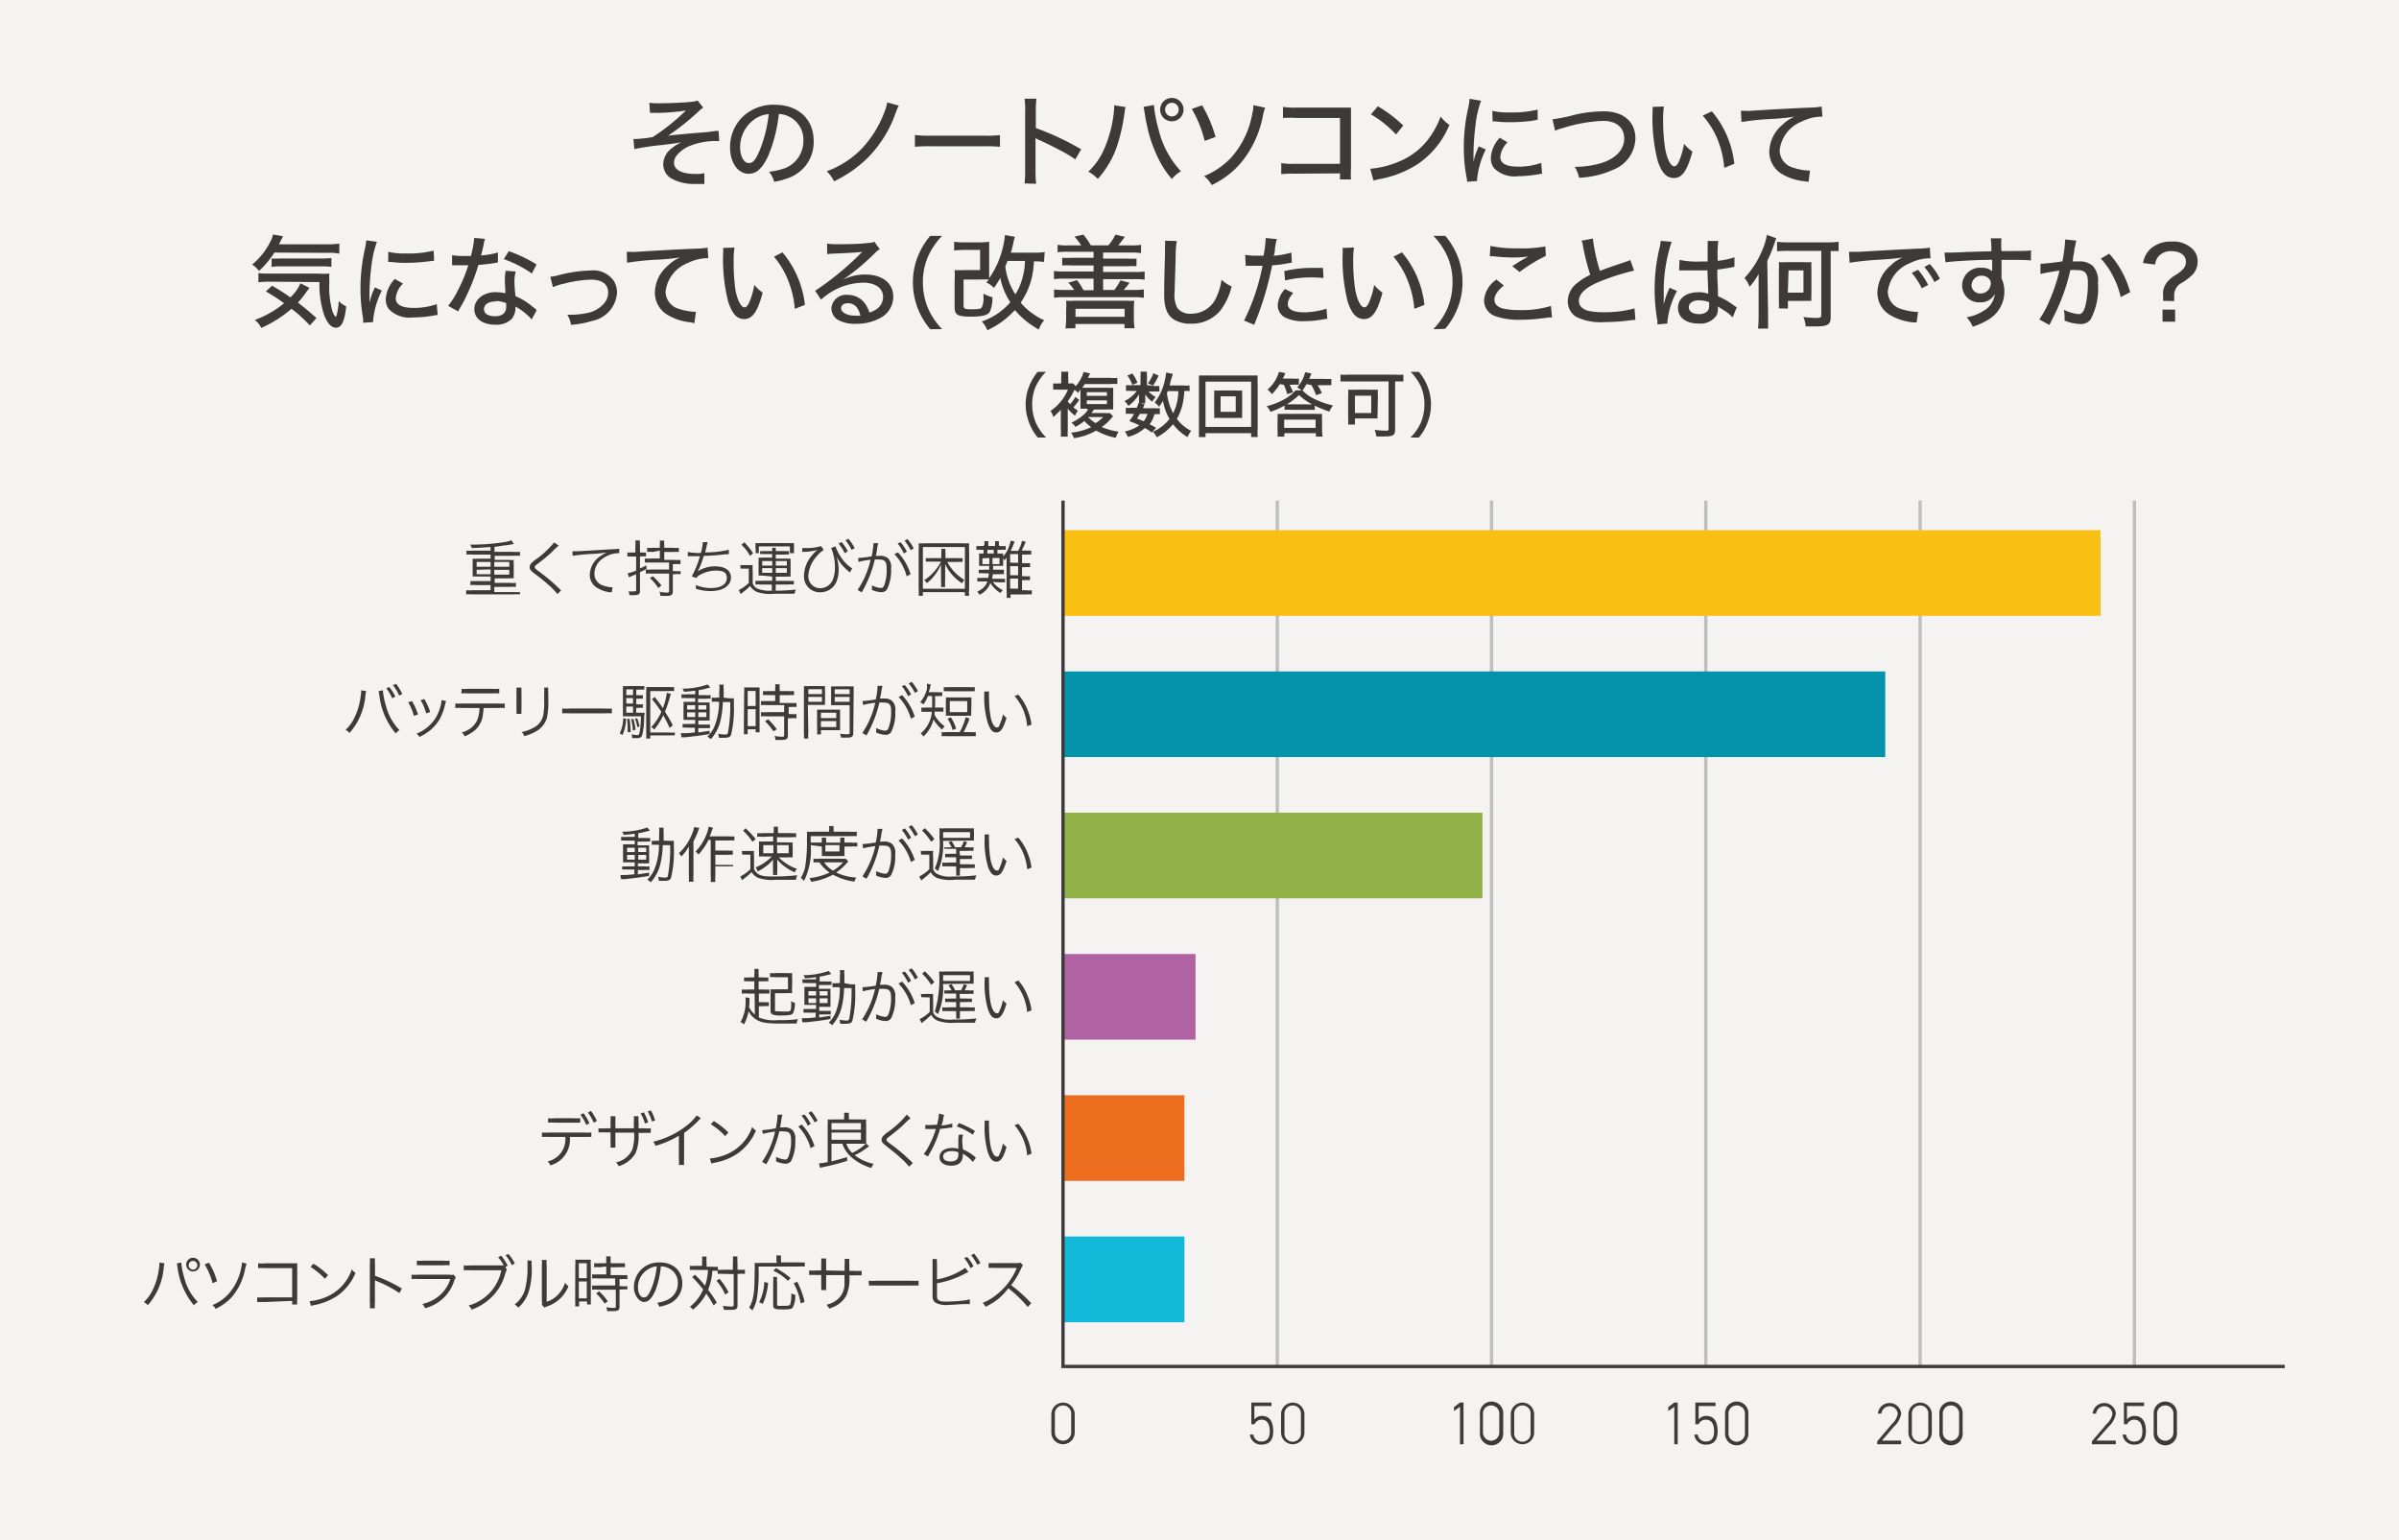 <svg xmlns="http://www.w3.org/2000/svg" viewBox="0 0 238.11 152.91"><defs><style>.cls-1{fill:#f5f3f2;}.cls-2{fill:#3e3a39;}.cls-10,.cls-3{fill:none;stroke-miterlimit:10;stroke-width:0.33px;}.cls-3{stroke:#bdbebe;}.cls-4{fill:#12b8d7;}.cls-5{fill:#fabf13;}.cls-6{fill:#0394ac;}.cls-7{fill:#90b248;}.cls-8{fill:#b062a3;}.cls-9{fill:#ed6d1f;}.cls-10{stroke:#3e3a39;}</style></defs><g id="レイヤー_2" data-name="レイヤー 2"><g id="photo"><rect class="cls-1" width="238.11" height="152.91"/></g><g id="text"><path class="cls-2" d="M64.45,10.2a6.47,6.47,0,0,0,1,.05c1,0,2.38-.06,3.13-.14a2.39,2.39,0,0,0,.66-.13l.55.7a4.78,4.78,0,0,0-.54.46,24.31,24.31,0,0,1-2.94,2.33c.48-.06,1.15-.13,2.4-.24l1.5-.12L71,13l.32,0,.07,1h-.23a6.94,6.94,0,0,0-2.81.53,3.31,3.31,0,0,0-1.16.87,1.13,1.13,0,0,0-.29.75c0,.72.78,1.12,2.17,1.12a3.58,3.58,0,0,0,.84-.08l0,1.07-.3,0H69a4.6,4.6,0,0,1-2.43-.58,1.65,1.65,0,0,1-.74-1.38,2,2,0,0,1,.82-1.56,4,4,0,0,1,1-.62c-.55.1-.78.13-2,.28a25.12,25.12,0,0,0-2.69.4l-.09-1h.2a14.41,14.41,0,0,0,1.71-.19,21,21,0,0,0,3.3-2.64,21.68,21.68,0,0,1-2.93.24,5,5,0,0,0-.63,0Z"/><path class="cls-2" d="M76.3,15.35c-.58,1.32-1.19,1.9-2,1.9-1.06,0-1.84-1.11-1.84-2.63a4.21,4.21,0,0,1,1.08-2.85,4.38,4.38,0,0,1,3.36-1.37c2.33,0,3.86,1.43,3.86,3.59a3.77,3.77,0,0,1-2.38,3.63,7.42,7.42,0,0,1-1.54.43,2.61,2.61,0,0,0-.51-1A6.74,6.74,0,0,0,78,16.66a2.91,2.91,0,0,0,1.74-2.72,2.54,2.54,0,0,0-1.37-2.34,2.35,2.35,0,0,0-1.07-.28A14.74,14.74,0,0,1,76.3,15.35Zm-1.37-3.54a3.4,3.4,0,0,0-1.47,2.82c0,.87.38,1.56.86,1.56s.73-.44,1.12-1.35a13.78,13.78,0,0,0,.86-3.51A2.78,2.78,0,0,0,74.93,11.81Z"/><path class="cls-2" d="M89.21,10.48a6.25,6.25,0,0,0-.35.83,11.88,11.88,0,0,1-2.71,4.33A12.31,12.31,0,0,1,82.78,18a3.35,3.35,0,0,0-.72-1,9.41,9.41,0,0,0,3.23-2,10.66,10.66,0,0,0,2.5-3.9,4.82,4.82,0,0,0,.27-.93Z"/><path class="cls-2" d="M90.81,13.4a11.5,11.5,0,0,0,1.54.07h5.41a10.18,10.18,0,0,0,1.49-.06v1.16a14.7,14.7,0,0,0-1.5-.05H92.36a14.26,14.26,0,0,0-1.55.05Z"/><path class="cls-2" d="M101.69,18.21a9.37,9.37,0,0,0,.06-1.28V11a6.41,6.41,0,0,0-.06-1.2h1.18a9.42,9.42,0,0,0-.06,1.22v1.69a26.9,26.9,0,0,1,4.5,2.11l-.58,1a12,12,0,0,0-1.24-.76c-.76-.41-1.85-.95-2.39-1.18a1.23,1.23,0,0,1-.32-.17,3.39,3.39,0,0,0,0,.39c0,.09,0,.4,0,.5v2.36a11.45,11.45,0,0,0,.06,1.28Z"/><path class="cls-2" d="M111.72,10.63a1.92,1.92,0,0,0-.08.37,19,19,0,0,1-.68,3.22,9.35,9.35,0,0,1-2,3.54,3.52,3.52,0,0,0-.94-.72A6.81,6.81,0,0,0,109.5,15a12.31,12.31,0,0,0,1-3.44,7.63,7.63,0,0,0,.09-1.11Zm2.81-.21a12.7,12.7,0,0,0,.44,2.34A9.3,9.3,0,0,0,117.21,17a3.29,3.29,0,0,0-.9.77,8.9,8.9,0,0,1-1.32-2,13.33,13.33,0,0,1-1.16-3.38c-.09-.39-.12-.55-.26-1.46l-.07-.32Zm2.94.46a1.16,1.16,0,1,1-1.16-1.16A1.16,1.16,0,0,1,117.47,10.88Zm-1.83,0a.68.68,0,0,0,.67.68.68.68,0,1,0,0-1.36A.68.68,0,0,0,115.64,10.88Z"/><path class="cls-2" d="M119.31,10.45a13.24,13.24,0,0,1,1.34,3.14l-1.08.4a12,12,0,0,0-1.28-3.18Zm6.26.24a5.46,5.46,0,0,0-.26,1,10.3,10.3,0,0,1-2.25,4.6,8.82,8.82,0,0,1-2.79,2.08,2.91,2.91,0,0,0-.76-.89,7.67,7.67,0,0,0,2.72-1.87,8.88,8.88,0,0,0,2.06-4.31,4.3,4.3,0,0,0,.12-.86Z"/><path class="cls-2" d="M128.44,17.24a9.05,9.05,0,0,0-1.27.05v-1.1a6.72,6.72,0,0,0,1.29.07H133V11.71h-4.33a10.6,10.6,0,0,0-1.33,0v-1.1a7,7,0,0,0,1.34.07h4.57c.5,0,.5,0,.84,0,0,.28,0,.39,0,.81v5.25a8,8,0,0,0,0,1.07H133v-.6Z"/><path class="cls-2" d="M136,16.75a9,9,0,0,0,2.94-.75,6.87,6.87,0,0,0,3-2.43,8.76,8.76,0,0,0,1.05-2,3.38,3.38,0,0,0,.87.82,8.68,8.68,0,0,1-3.12,3.88,10.35,10.35,0,0,1-3.78,1.5,4.22,4.22,0,0,0-.63.16Zm.76-6.2a13.66,13.66,0,0,1,2.52,1.91l-.72.89a10.89,10.89,0,0,0-2.49-2Z"/><path class="cls-2" d="M147,10a10.36,10.36,0,0,0-.55,2.44,23.83,23.83,0,0,0-.2,2.73v.9h0a6.37,6.37,0,0,1,.53-1.54l.69.31a8.43,8.43,0,0,0-.86,2.91,1.08,1.08,0,0,0,0,.22l-1,.07c0-.17,0-.23-.05-.44a15.48,15.48,0,0,1-.27-3,17.15,17.15,0,0,1,.44-3.9,6.17,6.17,0,0,0,.13-.89Zm2.63,4.13a2.3,2.3,0,0,0-.72,1.46c0,.62.59.95,1.72.95a6.64,6.64,0,0,0,2.34-.37l.09,1.07-.38.06a11.76,11.76,0,0,1-2,.19,2.86,2.86,0,0,1-2.41-.82,1.68,1.68,0,0,1-.3-1,3.18,3.18,0,0,1,.89-2ZM148.12,11a6.8,6.8,0,0,0,1.7.16,10.62,10.62,0,0,0,2.8-.28l0,1L152,12a17.23,17.23,0,0,1-2.12.13,10.79,10.79,0,0,1-1.46-.08l-.27,0Z"/><path class="cls-2" d="M154.09,11.84a15.78,15.78,0,0,0,2.18-.44,13.07,13.07,0,0,1,2.9-.35c1.92,0,3.15,1,3.15,2.68a3.43,3.43,0,0,1-2.16,3.1,9,9,0,0,1-3.43.81,3.48,3.48,0,0,0-.43-1.08,9.22,9.22,0,0,0,2.7-.39c1.4-.46,2.21-1.34,2.21-2.42S160.44,12,159.12,12a14.92,14.92,0,0,0-4,.71,4.05,4.05,0,0,0-.77.27Z"/><path class="cls-2" d="M165.15,10.57a7.91,7.91,0,0,0-.08,1.33,19,19,0,0,0,.21,2.91c.2,1,.55,1.7.9,1.7.16,0,.31-.16.45-.46a7.69,7.69,0,0,0,.52-1.77,4.14,4.14,0,0,0,.83.77c-.51,1.87-1,2.62-1.83,2.62S164.89,17,164.54,16a17.16,17.16,0,0,1-.52-4.78,4.6,4.6,0,0,0,0-.61Zm4.76.48a9.72,9.72,0,0,1,2.23,5.21l-1,.4a9.66,9.66,0,0,0-.66-2.81A8.36,8.36,0,0,0,169,11.48Z"/><path class="cls-2" d="M172.79,11h.35a4.73,4.73,0,0,0,.61,0c1.17-.08,3.55-.22,5.9-.32a7.37,7.37,0,0,0,1.16-.1l.07,1h-.17a4.51,4.51,0,0,0-1.87.48,3.47,3.47,0,0,0-2.2,2.84A1.8,1.8,0,0,0,178,16.65a5.88,5.88,0,0,0,1.47.28h.18l-.15,1.13-.33-.06a5.47,5.47,0,0,1-2.26-.7,2.57,2.57,0,0,1-1.3-2.27,3.6,3.6,0,0,1,1.31-2.65,3.93,3.93,0,0,1,1.2-.8,20.31,20.31,0,0,1-2.16.22,26.85,26.85,0,0,0-3.11.31Z"/><path class="cls-2" d="M27.24,25.07A9.06,9.06,0,0,1,25.7,26.9a2.35,2.35,0,0,0-.67-.64,6.92,6.92,0,0,0,1.85-2.37,2,2,0,0,0,.21-.61l1,.17-.16.32-.24.48h4.74a8.09,8.09,0,0,0,1.25-.07v1a5.22,5.22,0,0,0-1.25-.08Zm3.51,7.23a14.07,14.07,0,0,0-1.82-1.65,11.82,11.82,0,0,1-3,1.9,2.19,2.19,0,0,0-.64-.79,10,10,0,0,0,2.91-1.66,19.18,19.18,0,0,0-1.81-1.17l.61-.57a19.87,19.87,0,0,1,1.82,1.16,4.15,4.15,0,0,0,1-1.4l.9.46c-.14.16-.16.2-.41.54a10.28,10.28,0,0,1-.74.92c.72.55,1.17.93,1.84,1.53Zm-4-4.34a7.92,7.92,0,0,0-1.1.06v-.91a6.58,6.58,0,0,0,.89.05h5a10.05,10.05,0,0,0,1.15,0,8.45,8.45,0,0,0,0,.89A8.66,8.66,0,0,0,33,30.92c.11.29.26.52.33.52s.26-.76.29-1.55a2.45,2.45,0,0,0,.74.52c-.14,1.44-.46,2.12-1,2.12s-.92-.54-1.21-1.33A9.59,9.59,0,0,1,31.71,28Zm.21-2.3a6.9,6.9,0,0,0,.8,0h4.13a7.82,7.82,0,0,0,1-.05v.88a6.92,6.92,0,0,0-1-.05h-4a6.09,6.09,0,0,0-.94.05Z"/><path class="cls-2" d="M37.41,24a10.89,10.89,0,0,0-.55,2.44,23.87,23.87,0,0,0-.19,2.73v.9h0a6.55,6.55,0,0,1,.54-1.54l.69.31a8.21,8.21,0,0,0-.86,2.91,2.13,2.13,0,0,0,0,.22l-1,.07a4.24,4.24,0,0,0,0-.44,16.29,16.29,0,0,1-.26-2.95,17.69,17.69,0,0,1,.43-3.9,6.66,6.66,0,0,0,.14-.89ZM40,28.15a2.3,2.3,0,0,0-.72,1.46c0,.62.59.95,1.72.95a6.7,6.7,0,0,0,2.35-.37l.09,1.07-.38.06a11.78,11.78,0,0,1-2.06.19,2.85,2.85,0,0,1-2.4-.82,1.61,1.61,0,0,1-.31-1,3.15,3.15,0,0,1,.9-2ZM38.54,25a6.86,6.86,0,0,0,1.7.16,10.52,10.52,0,0,0,2.8-.28l.05,1-.7.08a17.36,17.36,0,0,1-2.12.13A10.6,10.6,0,0,1,38.81,26l-.28,0Z"/><path class="cls-2" d="M48.15,23.71a2.42,2.42,0,0,0-.16.65c-.08.32-.12.53-.24,1a7.65,7.65,0,0,0,1.67-.3l0,1-.34.05c-.37.07-1,.14-1.6.19a19.88,19.88,0,0,1-1.11,2.91,11.53,11.53,0,0,1-.71,1.35c-.08.14-.14.26-.18.35l-1-.55a8.41,8.41,0,0,0,1-1.6,15.24,15.24,0,0,0,1-2.43H44.87v-1a7.15,7.15,0,0,0,1.27.08h.6a11,11,0,0,0,.33-1.79Zm4.62,8a5.82,5.82,0,0,0-1.61-1.28v.21a1.79,1.79,0,0,1-.35,1,2.15,2.15,0,0,1-1.64.59c-1.27,0-2.09-.6-2.09-1.55S48,29,49.16,29a5,5,0,0,1,1,.11c0-.51-.05-.89-.05-1.28a4.81,4.81,0,0,1,.08-.95l1,.07a3.47,3.47,0,0,0-.13,1,12.76,12.76,0,0,0,.11,1.45,6.49,6.49,0,0,1,1.64,1l.32.25a.55.55,0,0,0,.14.13Zm-3.54-1.79c-.73,0-1.19.3-1.19.76s.41.71,1.1.71,1.1-.31,1.1-.92c0-.11,0-.37,0-.38A2.93,2.93,0,0,0,49.23,29.88Zm3.56-2.77A11.54,11.54,0,0,0,50,25.72l.5-.79a14.11,14.11,0,0,1,2.75,1.32Z"/><path class="cls-2" d="M54.62,27.47a5.26,5.26,0,0,0,1-.2,13.66,13.66,0,0,1,3-.42,2.48,2.48,0,0,1,2.28,1,2.15,2.15,0,0,1,.34,1.22,3.05,3.05,0,0,1-2.44,2.78,9.27,9.27,0,0,1-2.13.39,2.56,2.56,0,0,0-.36-1h.15A7.81,7.81,0,0,0,58.58,31,2.91,2.91,0,0,0,60,30.06a1.59,1.59,0,0,0,.36-1c0-.86-.59-1.3-1.73-1.3a11.85,11.85,0,0,0-2.62.39,5.94,5.94,0,0,0-1.13.35Z"/><path class="cls-2" d="M62.21,25h.35a4.73,4.73,0,0,0,.61,0c1.17-.08,3.55-.22,5.9-.32a7.37,7.37,0,0,0,1.16-.1l.07,1.05h-.17a4.51,4.51,0,0,0-1.87.48,3.47,3.47,0,0,0-2.2,2.84,1.8,1.8,0,0,0,1.36,1.72,5.88,5.88,0,0,0,1.47.28h.18l-.15,1.13L68.59,32a5.47,5.47,0,0,1-2.26-.7A2.57,2.57,0,0,1,65,29a3.6,3.6,0,0,1,1.31-2.65,3.93,3.93,0,0,1,1.2-.8,20.31,20.31,0,0,1-2.16.22,26.85,26.85,0,0,0-3.11.31Z"/><path class="cls-2" d="M72.9,24.57a7.91,7.91,0,0,0-.08,1.33A19,19,0,0,0,73,28.81c.2,1,.55,1.7.9,1.7.16,0,.31-.16.45-.46a7.69,7.69,0,0,0,.52-1.77,4.14,4.14,0,0,0,.83.77c-.51,1.87-1,2.62-1.83,2.62S72.64,31,72.29,30a17.16,17.16,0,0,1-.52-4.78,4.6,4.6,0,0,0,0-.61Zm4.76.48a9.72,9.72,0,0,1,2.23,5.21l-1,.4a9.66,9.66,0,0,0-.66-2.81,8.36,8.36,0,0,0-1.41-2.37Z"/><path class="cls-2" d="M82.09,24.18a5.9,5.9,0,0,0,1.06.06c.91,0,2.09,0,3.07-.13a1.1,1.1,0,0,0,.56-.12l.54.75a2.14,2.14,0,0,0-.51.41,21.44,21.44,0,0,1-3.17,2.63l0,0a4.9,4.9,0,0,1,2.25-.53c1.68,0,2.77.86,2.77,2.19a2.38,2.38,0,0,1-1.34,2.15,4.83,4.83,0,0,1-2.35.55,3.37,3.37,0,0,1-1.85-.42,1.36,1.36,0,0,1-.6-1.13,1.45,1.45,0,0,1,1.61-1.32,2.09,2.09,0,0,1,1.7.83,2.81,2.81,0,0,1,.46.92,2.5,2.5,0,0,0,.75-.36,1.46,1.46,0,0,0,.61-1.19c0-.88-.78-1.41-2-1.41a6.31,6.31,0,0,0-4.16,1.69l-.58-.89a28.46,28.46,0,0,0,4.55-3.74L85.6,25h0c-.36.05-1.43.12-3,.18a3.85,3.85,0,0,0-.5.05Zm2.06,5.92c-.41,0-.67.2-.67.52s.51.71,1.35.71a3.31,3.31,0,0,0,.57,0C85.2,30.5,84.78,30.1,84.15,30.1Z"/><path class="cls-2" d="M92.33,32.68a7.28,7.28,0,0,1-1.21-2A7.17,7.17,0,0,1,90.61,28a6.88,6.88,0,0,1,.5-2.58,7.52,7.52,0,0,1,1.21-2H93.5a7.12,7.12,0,0,0-1.37,2A6.27,6.27,0,0,0,91.6,28a6.6,6.6,0,0,0,.54,2.67,7.05,7.05,0,0,0,1.37,2Z"/><path class="cls-2" d="M103.62,26a5.61,5.61,0,0,0-1-.05,8.57,8.57,0,0,1-.31,2,7.65,7.65,0,0,1-1,2.09,5.7,5.7,0,0,0,1.19,1.09,6,6,0,0,0,1.14.66,2.71,2.71,0,0,0-.53.92,8.33,8.33,0,0,1-2.38-1.93,8.62,8.62,0,0,1-2.73,2,2.81,2.81,0,0,0-.55-.87A6.49,6.49,0,0,0,100.28,30a6.82,6.82,0,0,1-1-2.42,7.24,7.24,0,0,1-.63,1,2.29,2.29,0,0,0-.75-.54l.25-.29a9.51,9.51,0,0,0-1,0H95.64v2.55c0,.35.1.4.8.4s.92-.05,1-.17a2.15,2.15,0,0,0,.17-1.1v-.28a3.74,3.74,0,0,0,.89.35A3.3,3.3,0,0,1,98.22,31c-.24.3-.78.43-1.81.43-1.39,0-1.66-.16-1.66-1V27.89a7.35,7.35,0,0,0,0-1.08,10.24,10.24,0,0,0,1,0h1.53v-2H95.7a7.57,7.57,0,0,0-1,.06V24a7.27,7.27,0,0,0,1,.06h1.42A7.9,7.9,0,0,0,98.18,24c0,.32,0,.62,0,1v1.62c0,.41,0,.75,0,1a9,9,0,0,0,1.4-3.24,6.75,6.75,0,0,0,.16-1.05l1,.18a3.29,3.29,0,0,0-.17.66c-.09.4-.16.63-.24.91h2.36a6.06,6.06,0,0,0,1-.06ZM100,25.9l-.22.55a6.52,6.52,0,0,0,1,2.77,5.66,5.66,0,0,0,.7-1.63,6.29,6.29,0,0,0,.25-1.69Z"/><path class="cls-2" d="M107.31,24.36a6.44,6.44,0,0,0-.66-.87l.88-.2a6.94,6.94,0,0,1,.74,1.07H110a4.73,4.73,0,0,0,.71-1.07l.93.22c-.21.3-.43.59-.65.85h1.26a5.49,5.49,0,0,0,1-.06v.82a7.14,7.14,0,0,0-1-.05h-2.76v.6h2.39a6.84,6.84,0,0,0,.92,0v.76a7.13,7.13,0,0,0-.92,0h-2.39V27h3.12a6.64,6.64,0,0,0,1-.05v.81a6.55,6.55,0,0,0-1-.05h-3.12v1.07h1.12a7.34,7.34,0,0,0,.6-.95l.91.23a.62.62,0,0,0-.13.17c-.29.37-.31.38-.46.55h1a6.54,6.54,0,0,0,1-.05v.83a6.91,6.91,0,0,0-1-.06h-6.91a6.49,6.49,0,0,0-1,.06v-.83a6.32,6.32,0,0,0,1,.05h1a5.2,5.2,0,0,0-.59-.72l.87-.25a6.49,6.49,0,0,1,.64,1h1V27.66h-2.93a6.72,6.72,0,0,0-1,.05V26.9a6.55,6.55,0,0,0,1,.05h2.93v-.6h-2.19a7,7,0,0,0-.92,0v-.76a6.93,6.93,0,0,0,.92,0h2.19v-.6h-2.57a7.25,7.25,0,0,0-1,.05V24.3a5.37,5.37,0,0,0,1,.06Zm-1.56,8.24a7.06,7.06,0,0,0,.07-1v-.94a5,5,0,0,0,0-.81,5.91,5.91,0,0,0,.79,0h5.19a5.37,5.37,0,0,0,.79,0,4.77,4.77,0,0,0-.05.79v1a6.45,6.45,0,0,0,.07.94h-1v-.42h-4.87v.42Zm1-1.15h4.87v-.8h-4.87Z"/><path class="cls-2" d="M116.8,23.92a9,9,0,0,0-.11,1.29c0,.86-.1,3.07-.1,3.75a2.79,2.79,0,0,0,.27,1.62,1.62,1.62,0,0,0,1.41.56,2.7,2.7,0,0,0,2.5-1.73,5.93,5.93,0,0,0,.47-1.64,3.62,3.62,0,0,0,1,.66,6.27,6.27,0,0,1-1.15,2.44,3.69,3.69,0,0,1-2.91,1.26,3.07,3.07,0,0,1-1.71-.44c-.65-.46-.92-1.17-.92-2.46,0-.58,0-1.12.08-4.05,0-.31,0-.5,0-.68a3.94,3.94,0,0,0,0-.6Z"/><path class="cls-2" d="M123.59,25.29a5.88,5.88,0,0,0,1.23.09h.59a11.07,11.07,0,0,0,.21-1.61.82.82,0,0,0,0-.14l1.11.1a5.7,5.7,0,0,0-.19,1c0,.3-.06.4-.11.66a8.51,8.51,0,0,0,1.74-.32l.05,1-.3.05a13,13,0,0,1-1.66.22c-.12.68-.39,1.78-.65,2.69a29.93,29.93,0,0,1-1.13,3.21l-1-.42a21.1,21.1,0,0,0,1.83-5.44h-1.67Zm4.77,3.79a2.76,2.76,0,0,0-.41.58,1.33,1.33,0,0,0-.13.53c0,.52.56.81,1.6.81a7.35,7.35,0,0,0,2.24-.36l.08,1-.47.07a10.15,10.15,0,0,1-1.82.17,3.9,3.9,0,0,1-1.93-.38,1.37,1.37,0,0,1-.7-1.21,2.59,2.59,0,0,1,.72-1.6Zm3-1.48a10.23,10.23,0,0,0-1.23-.06,10.49,10.49,0,0,0-2.58.3l-.08-.93a12.18,12.18,0,0,1,2.84-.32h1Z"/><path class="cls-2" d="M134.39,24.57a7.91,7.91,0,0,0-.08,1.33,19,19,0,0,0,.21,2.91c.2,1,.55,1.7.9,1.7.16,0,.31-.16.45-.46a7.69,7.69,0,0,0,.52-1.77,4.14,4.14,0,0,0,.83.77c-.51,1.87-1,2.62-1.83,2.62S134.13,31,133.78,30a17.16,17.16,0,0,1-.52-4.78,4.6,4.6,0,0,0,0-.61Zm4.76.48a9.72,9.72,0,0,1,2.23,5.21l-1,.4a9.66,9.66,0,0,0-.66-2.81,8.36,8.36,0,0,0-1.41-2.37Z"/><path class="cls-2" d="M142.26,32.68a7.05,7.05,0,0,0,1.37-2,6.57,6.57,0,0,0,.54-2.67,6.23,6.23,0,0,0-.53-2.6,7.12,7.12,0,0,0-1.37-2h1.18a7.28,7.28,0,0,1,1.21,2,6.84,6.84,0,0,1,.5,2.58,6.94,6.94,0,0,1-.51,2.65,7.28,7.28,0,0,1-1.21,2Z"/><path class="cls-2" d="M149.26,28.34c-.65.53-.93,1-.93,1.41s.26.69.78.86a7.41,7.41,0,0,0,1.77.17,9.88,9.88,0,0,0,3.06-.41l.1,1.15a1.84,1.84,0,0,0-.39,0,18.32,18.32,0,0,1-2.7.22,7.08,7.08,0,0,1-2.42-.32,1.65,1.65,0,0,1-1.23-1.59,2.73,2.73,0,0,1,1.23-2.08Zm-1.33-3.93a12.08,12.08,0,0,0,2.72.24,12.59,12.59,0,0,0,2.73-.19l.05.94a16.16,16.16,0,0,0-2.61,1.6l-.72-.58c.63-.41.77-.49,1.12-.7l.26-.14.2-.12a10.14,10.14,0,0,1-1.46.1,18.59,18.59,0,0,1-2-.12,2.47,2.47,0,0,0-.35,0Z"/><path class="cls-2" d="M158.1,23.68a17.61,17.61,0,0,0,.7,3.21c.48-.19.79-.3,1.3-.48l1.34-.45a2.59,2.59,0,0,0,.37-.15l.38,1.05a23,23,0,0,0-3.19,1c-1.53.59-2.29,1.26-2.29,2,0,.49.31.81.94,1a7.75,7.75,0,0,0,1.58.13,10.77,10.77,0,0,0,3-.38l.09,1.15c-.21,0-.24,0-.78.07a19.59,19.59,0,0,1-2.29.14,5.48,5.48,0,0,1-2.79-.51,1.79,1.79,0,0,1-.85-1.6,2.28,2.28,0,0,1,.89-1.73,6.23,6.23,0,0,1,1.34-.85,22,22,0,0,1-.7-2.74,3,3,0,0,0-.16-.65Z"/><path class="cls-2" d="M165.92,24a15.32,15.32,0,0,0-.79,4.93v.27c0,.31,0,.31,0,.61v.42h0a7.4,7.4,0,0,1,.47-1.4,1.91,1.91,0,0,0,.1-.27l.75.32a8.14,8.14,0,0,0-.95,3,1.58,1.58,0,0,0,0,.24l-1,.08a1.9,1.9,0,0,0,0-.38,17.52,17.52,0,0,1-.27-3.11,17.3,17.3,0,0,1,.48-4.08,4.05,4.05,0,0,0,.12-.72Zm.78,1.8a8.5,8.5,0,0,0,2.08.16c.26,0,.4,0,.71,0,0-.89,0-.89,0-1.58a2.69,2.69,0,0,0,0-.46h1.06a8.64,8.64,0,0,0-.07,1.39v.58a7.43,7.43,0,0,0,1.67-.35l0,.94-.28.06c-.33.07-1,.17-1.42.22V27c0,.58,0,.63.06,1.67,0,.42,0,.42,0,.73a7.8,7.8,0,0,1,1.61.94l.26.17-.41,1a3.74,3.74,0,0,0-.79-.66l-.67-.43v.18a1.63,1.63,0,0,1-.12.68,1.92,1.92,0,0,1-1.84.83c-1.22,0-2-.59-2-1.55s.83-1.55,2-1.55a2.44,2.44,0,0,1,1,.16c0-.29,0-.29-.08-2.33l-1,0c-.4,0-.79,0-1.18,0l-.31,0h-.32Zm2,4c-.66,0-1.08.28-1.08.7s.42.68,1,.68a1.17,1.17,0,0,0,.87-.31,1,1,0,0,0,.15-.62V30A2.48,2.48,0,0,0,168.65,29.82Z"/><path class="cls-2" d="M175.49,31.36c0,.52,0,.91,0,1.26h-1a11.63,11.63,0,0,0,.06-1.27v-3c0-.48,0-.75,0-1.16a7.22,7.22,0,0,1-.89,1.28,3.64,3.64,0,0,0-.51-.88,9,9,0,0,0,1.7-2.61,7.06,7.06,0,0,0,.52-1.66l.93.33-.25.71a15.65,15.65,0,0,1-.64,1.55Zm2-6.46a10.38,10.38,0,0,0-1.11.05V24a8.66,8.66,0,0,0,1.1.06h3.9a9.41,9.41,0,0,0,1.11-.06v.92c-.35,0-.38,0-.79,0v6.55c0,.75-.28.93-1.48.93l-1,0a2.88,2.88,0,0,0-.23-.94,8.87,8.87,0,0,0,1.29.1c.4,0,.49-.05.49-.27V24.9Zm-.93,5.71a6.26,6.26,0,0,0,0-.78v-3a6.34,6.34,0,0,0,0-.81,5.65,5.65,0,0,0,.82,0H179a7.29,7.29,0,0,0,.79,0,7.59,7.59,0,0,0,0,.78v2.31a7.29,7.29,0,0,0,0,.76,6.9,6.9,0,0,0-.76,0h-1.57v.76Zm.89-1.56H179V26.84h-1.48Z"/><path class="cls-2" d="M183.52,25h.39l.57,0c1.15-.07,3.55-.21,5.9-.32a7.37,7.37,0,0,0,1.16-.1l.07,1.06h-.17a4.51,4.51,0,0,0-1.87.48,3.47,3.47,0,0,0-2.2,2.84,1.81,1.81,0,0,0,1.36,1.72,5.88,5.88,0,0,0,1.47.28h.18L190.23,32,189.9,32a5.57,5.57,0,0,1-2.27-.71A2.56,2.56,0,0,1,186.34,29a3.58,3.58,0,0,1,1.31-2.64,3.65,3.65,0,0,1,1.2-.8c-.7.1-1.1.14-2.16.21a29.48,29.48,0,0,0-3.11.31Zm6.85,1.78a6.68,6.68,0,0,1,1,1.5l-.62.34a7.35,7.35,0,0,0-1-1.53Zm1.17-.57a6.22,6.22,0,0,1,1,1.46L192,28a7.63,7.63,0,0,0-1-1.5Z"/><path class="cls-2" d="M193,25.07a3.78,3.78,0,0,0,.45,0c.28,0,.68,0,1.79-.06l2.41-.07a8.29,8.29,0,0,0-.06-1.28h1.06a8.27,8.27,0,0,0,0,1.26c1.82,0,2.58,0,2.93-.07v1a16.45,16.45,0,0,0-1.68-.05l-1.24,0v1.84a2.93,2.93,0,0,1,.28,1.32,3.22,3.22,0,0,1-1.42,2.66,6.79,6.79,0,0,1-1.72.81,3,3,0,0,0-.61-.93,4.61,4.61,0,0,0,1.69-.65A2.22,2.22,0,0,0,198,29.17a1.57,1.57,0,0,1-1.49.84,1.67,1.67,0,0,1-1.76-1.68,1.77,1.77,0,0,1,1.92-1.75,1.53,1.53,0,0,1,1.06.34.85.85,0,0,0,0-.13v-1c-1.59,0-4,.15-4.63.25Zm2.68,3.18a.85.85,0,0,0,.91.88,1,1,0,0,0,1-1,.59.59,0,0,0-.2-.49,1,1,0,0,0-.74-.27A.94.94,0,0,0,195.7,28.25Z"/><path class="cls-2" d="M202.53,26.18c.36,0,1.32-.11,2.17-.23a15.14,15.14,0,0,0,.27-2,1.36,1.36,0,0,0,0-.18l1.1.11c0,.13-.05.2-.07.33s0,.19-.07.35,0,.22-.17,1c0,.23,0,.25-.07.39.27,0,.43,0,.65,0a1.88,1.88,0,0,1,1.41.48,2.23,2.23,0,0,1,.48,1.71,6.55,6.55,0,0,1-.73,3.57,1.19,1.19,0,0,1-1.06.45,4.45,4.45,0,0,1-1.52-.34c0-.16,0-.29,0-.38a4.75,4.75,0,0,0-.07-.69,4,4,0,0,0,1.46.43c.32,0,.5-.22.66-.78a9.43,9.43,0,0,0,.26-2.35c0-.93-.27-1.24-1.1-1.24a5.1,5.1,0,0,0-.64,0,19.51,19.51,0,0,1-1.42,4.12c-.07.16-.3.6-.66,1.33l-1-.55a10.13,10.13,0,0,0,1-1.85,17.26,17.26,0,0,0,1-3c-.78.11-1.5.24-1.89.34Zm6.82-1A9.49,9.49,0,0,1,211.43,29l-.94.49a8.58,8.58,0,0,0-.82-2.18,7.14,7.14,0,0,0-1.16-1.64Z"/><path class="cls-2" d="M214.69,29.86a3.89,3.89,0,0,0,0-.61A1.78,1.78,0,0,1,215.1,28a3,3,0,0,1,.92-.75c.71-.48.94-.78.94-1.26,0-.65-.56-1.06-1.46-1.06a1.6,1.6,0,0,0-1.3.57,1.49,1.49,0,0,0-.3.76l-1.2-.15a2.5,2.5,0,0,1,.8-1.46,3,3,0,0,1,2.07-.67,2.7,2.7,0,0,1,2.06.75,1.64,1.64,0,0,1,.49,1.24,1.84,1.84,0,0,1-.57,1.36,5.74,5.74,0,0,1-1,.75,1.36,1.36,0,0,0-.75,1.31,4.9,4.9,0,0,0,0,.5Zm1.2.87v1.2h-1.25v-1.2Z"/><path class="cls-2" d="M103,43.43a4.92,4.92,0,0,1-.84-1.43,5,5,0,0,1-.36-1.86,4.76,4.76,0,0,1,.35-1.8,5.27,5.27,0,0,1,.84-1.43h.83a5.1,5.1,0,0,0-1,1.41,4.45,4.45,0,0,0-.37,1.82,4.63,4.63,0,0,0,.38,1.87,5,5,0,0,0,1,1.42Z"/><path class="cls-2" d="M107.87,40.57l-.63,0c0-.18,0-.38,0-.64v-.84c0-.2,0-.3,0-.43L107,39a1.55,1.55,0,0,0-.36-.3,7.53,7.53,0,0,1-.66,1.14,1.39,1.39,0,0,0,.24.28,3.66,3.66,0,0,0,.51-.72l.39.29a6,6,0,0,1-.58.74,4,4,0,0,0,.45.34,2,2,0,0,0-.29.5,4.75,4.75,0,0,1-.72-.7v2a5.3,5.3,0,0,0,0,.77h-.69a6.21,6.21,0,0,0,0-.79V40.67a7.61,7.61,0,0,1-.75.73,1.94,1.94,0,0,0-.27-.61A4.88,4.88,0,0,0,106,38.68h-.91a4.28,4.28,0,0,0-.56,0v-.62a4.17,4.17,0,0,0,.59,0h.21v-.6a3.2,3.2,0,0,0,0-.56h.7a3.72,3.72,0,0,0,0,.55v.61h0l.49,0,.25.27a3.6,3.6,0,0,0,.78-1.41l.65.15-.1.2-.13.24h2.22a3.31,3.31,0,0,0,.71,0v.61a4.32,4.32,0,0,0-.7,0h-2.52c-.07.11-.1.14-.26.37h2.4a5.94,5.94,0,0,0,.67,0c0,.14,0,.31,0,.68v.79c0,.38,0,.54,0,.69a4.92,4.92,0,0,0-.64,0h-1.27c-.12.18-.16.22-.25.35h1.33a3.07,3.07,0,0,0,.5,0l.32.33a1.45,1.45,0,0,0-.24.27,5.33,5.33,0,0,1-.89.79,6.76,6.76,0,0,0,1.68.46,2.23,2.23,0,0,0-.28.61,6.42,6.42,0,0,1-1.95-.72,6,6,0,0,1-2.21.75,1.86,1.86,0,0,0-.28-.54,6.29,6.29,0,0,0,2-.55,3.68,3.68,0,0,1-.68-.61,5,5,0,0,1-.89.58,2.28,2.28,0,0,0-.39-.42,4.46,4.46,0,0,0,1.12-.71,2.4,2.4,0,0,0,.51-.56Zm0-1.28h2v-.36h-2Zm0,.82h2v-.37h-2ZM108,41.4a3.22,3.22,0,0,0,.75.6,4.49,4.49,0,0,0,.75-.6Z"/><path class="cls-2" d="M114.61,38.32l.46,0v.54l-.46,0H114a2.48,2.48,0,0,0,.72.55,1.83,1.83,0,0,0-.35.47,2.69,2.69,0,0,1-.7-.74,2,2,0,0,1,0,.31v.31a2.64,2.64,0,0,0,0,.28h-.62a2.6,2.6,0,0,0,0-.26v-.31c0-.08,0-.2,0-.32A4,4,0,0,1,112,40.29a2.22,2.22,0,0,0-.39-.48,3.31,3.31,0,0,0,1.22-1h-.51a2.79,2.79,0,0,0-.56,0v-.58a2.78,2.78,0,0,0,.57,0h.87v-.87a2.17,2.17,0,0,0,0-.47h.64a2.86,2.86,0,0,0,0,.46v.88Zm-.28,4.62a4.64,4.64,0,0,0-.7-.45,4,4,0,0,1-1.68.88,2.61,2.61,0,0,0-.31-.54,4,4,0,0,0,1.45-.61,10.24,10.24,0,0,0-1-.42,5.89,5.89,0,0,0,.47-.72h-.3a2.37,2.37,0,0,0-.52,0v-.6a2.32,2.32,0,0,0,.52,0h.57A4.45,4.45,0,0,0,113,40l.6.12c-.08.21-.1.27-.16.4h1.17a2.27,2.27,0,0,0,.51,0v.6a2.58,2.58,0,0,0-.54,0h0a2.75,2.75,0,0,1-.48,1,4.36,4.36,0,0,1,.64.35Zm-1.93-5.86a4.35,4.35,0,0,1,.5.91l-.51.21a3.91,3.91,0,0,0-.49-.93Zm.74,4c-.09.15-.14.24-.29.47.33.12.45.17.67.27a2.06,2.06,0,0,0,.37-.74Zm1.86-3.8a6.46,6.46,0,0,1-.56,1l-.5-.23a3.61,3.61,0,0,0,.53-1Zm3.08,1.54a3.57,3.57,0,0,0-.54,0,6.49,6.49,0,0,1-.22,1.53,5.39,5.39,0,0,1-.51,1.23,3.91,3.91,0,0,0,1.42,1.19,2.41,2.41,0,0,0-.36.62,5,5,0,0,1-1.44-1.28,5.4,5.4,0,0,1-1.62,1.3,1.87,1.87,0,0,0-.38-.55,4.43,4.43,0,0,0,1.65-1.27,5.28,5.28,0,0,1-.65-1.8,4.29,4.29,0,0,1-.39.59,1.59,1.59,0,0,0-.44-.42,5.32,5.32,0,0,0,1-2.15,5.51,5.51,0,0,0,.14-.83l.65.13c0,.09,0,.09-.09.35s-.14.56-.21.8h1.31a2.9,2.9,0,0,0,.66,0Zm-2.18,0a1.19,1.19,0,0,1-.08.2,5.9,5.9,0,0,0,.62,2,5,5,0,0,0,.51-2.19Z"/><path class="cls-2" d="M124.18,43.38V43h-4.53v.39H119c0-.21,0-.49,0-.88V38.12c0-.34,0-.59,0-.85.24,0,.48,0,.81,0H124c.34,0,.58,0,.83,0a6.92,6.92,0,0,0,0,.85v4.39a6.18,6.18,0,0,0,0,.87Zm-4.53-1h4.53V37.88h-4.53Zm2.94-3.62a4.46,4.46,0,0,0,.7,0,4.28,4.28,0,0,0,0,.56v1.62a4.33,4.33,0,0,0,0,.55,6.67,6.67,0,0,0-.7,0h-1.38a5.93,5.93,0,0,0-.7,0,4.8,4.8,0,0,0,0-.55V39.32a4.86,4.86,0,0,0,0-.56,4.52,4.52,0,0,0,.7,0Zm-1.44,2.12h1.5V39.34h-1.5Z"/><path class="cls-2" d="M129.68,38.13a5.41,5.41,0,0,1-.4.62,3.74,3.74,0,0,0,1.18.85,8.07,8.07,0,0,0,1.85.65,2.76,2.76,0,0,0-.37.61,13.39,13.39,0,0,1-1.44-.59v.41c-.2,0-.43,0-.67,0h-1.66a6.32,6.32,0,0,0-.67,0v-.42a8.48,8.48,0,0,1-1.4.62,2.86,2.86,0,0,0-.37-.56,7,7,0,0,0,1.52-.57,4.29,4.29,0,0,0,1.34-1h.58a2.75,2.75,0,0,0-.41-.31,3.39,3.39,0,0,0,.78-1.49l.62.12c-.1.27-.13.34-.21.54h1.47a4.75,4.75,0,0,0,.72,0v.63a7.06,7.06,0,0,0-.72,0h-.64a5.59,5.59,0,0,1,.42.78l-.57.21a6,6,0,0,0-.46-1Zm-2.65,0a5.79,5.79,0,0,1-.79,1,2.37,2.37,0,0,0-.43-.46,3.59,3.59,0,0,0,1.13-1.76l.64.13c-.16.36-.17.37-.25.54h.92a3.84,3.84,0,0,0,.67,0v.61a5.18,5.18,0,0,0-.62,0H128a5.94,5.94,0,0,1,.34.75l-.58.18a5.32,5.32,0,0,0-.34-.93Zm.43,5.21h-.66a5.14,5.14,0,0,0,0-.71v-.88a4.06,4.06,0,0,0,0-.67,5.86,5.86,0,0,0,.66,0h3.1a5.28,5.28,0,0,0,.66,0,5.47,5.47,0,0,0,0,.67v.88a4.63,4.63,0,0,0,.05.71h-.66V43h-3.12Zm0-.87h3.12v-.82h-3.12Zm2.37-2.33h.4a5.75,5.75,0,0,1-1.3-.93,5.87,5.87,0,0,1-1.2.92,3.24,3.24,0,0,0,.45,0Z"/><path class="cls-2" d="M133.86,37.86c-.29,0-.54,0-.81,0v-.67a6.27,6.27,0,0,0,.8,0h4.63a6.54,6.54,0,0,0,.81,0v.67c-.23,0-.53,0-.77,0h-.05v4.78c0,.56-.18.68-1.05.68l-.82,0a2.47,2.47,0,0,0-.16-.65,9.16,9.16,0,0,0,1.07.08c.26,0,.31,0,.31-.2V37.86ZM136.73,41a4.27,4.27,0,0,0,0,.54l-.25,0h-2v.6h-.67a4.22,4.22,0,0,0,0-.6V39.31a3.9,3.9,0,0,0,0-.63,5.79,5.79,0,0,0,.65,0h1.63a6.59,6.59,0,0,0,.67,0,3.12,3.12,0,0,0,0,.6Zm-2.25,0h1.62V39.28h-1.62Z"/><path class="cls-2" d="M140,43.43a5,5,0,0,0,1-1.42,4.63,4.63,0,0,0,.38-1.87,4.42,4.42,0,0,0-.37-1.82,5.1,5.1,0,0,0-1-1.41h.82a5.07,5.07,0,0,1,.85,1.43,4.73,4.73,0,0,1,.35,1.8,4.81,4.81,0,0,1-.36,1.86,4.92,4.92,0,0,1-.84,1.43Z"/><line class="cls-3" x1="211.85" y1="49.69" x2="211.85" y2="135.64"/><line class="cls-3" x1="190.58" y1="49.69" x2="190.58" y2="135.64"/><line class="cls-3" x1="169.31" y1="49.69" x2="169.31" y2="135.64"/><line class="cls-3" x1="148.04" y1="49.69" x2="148.04" y2="135.64"/><line class="cls-3" x1="126.78" y1="49.69" x2="126.78" y2="135.64"/><path class="cls-2" d="M210,143.36h-2.37v-.29l1.49-1.75a1.69,1.69,0,0,0,.55-1,.82.82,0,0,0-1.63,0h-.34a1.16,1.16,0,0,1,2.31,0,2.22,2.22,0,0,1-.7,1.27L208.06,143H210Z"/><path class="cls-2" d="M211.12,141.38h-.31v-2.16h2v.35h-1.7v1.34a.91.91,0,0,1,.75-.36c.79,0,1.13.59,1.13,1.52s-.41,1.33-1.18,1.33a1.1,1.1,0,0,1-1.13-1h.34a.77.77,0,0,0,.79.69c.51,0,.83-.27.83-1s-.25-1.17-.83-1.17A.79.79,0,0,0,211.12,141.38Z"/><path class="cls-2" d="M216.07,142.2a1.16,1.16,0,1,1-2.31,0v-1.81a1.16,1.16,0,1,1,2.31,0Zm-1.16-2.69a.8.8,0,0,0-.81.87v1.82a.81.81,0,1,0,1.62,0v-1.82A.8.8,0,0,0,214.91,139.51Z"/><path class="cls-2" d="M188.69,143.36h-2.37v-.29l1.49-1.75a1.69,1.69,0,0,0,.55-1,.82.82,0,0,0-1.63,0h-.34a1.16,1.16,0,0,1,2.31,0,2.22,2.22,0,0,1-.7,1.27L186.79,143h1.9Z"/><path class="cls-2" d="M191.74,142.2a1.16,1.16,0,1,1-2.32,0v-1.81a1.16,1.16,0,1,1,2.32,0Zm-1.16-2.69a.81.81,0,0,0-.82.87v1.82a.82.82,0,1,0,1.63,0v-1.82A.8.8,0,0,0,190.58,139.51Z"/><path class="cls-2" d="M194.8,142.2a1.16,1.16,0,1,1-2.31,0v-1.81a1.16,1.16,0,1,1,2.31,0Zm-1.15-2.69a.8.8,0,0,0-.82.87v1.82a.81.81,0,1,0,1.62,0v-1.82A.8.8,0,0,0,193.65,139.51Z"/><path class="cls-2" d="M166.52,143.36h-.34v-3.72l-.6.43v-.39l.6-.46h.34Z"/><path class="cls-2" d="M168.58,141.38h-.31v-2.16h2v.35H168.6v1.34a.92.92,0,0,1,.75-.36c.8,0,1.13.59,1.13,1.52s-.41,1.33-1.18,1.33a1.1,1.1,0,0,1-1.13-1h.34a.78.78,0,0,0,.79.69c.51,0,.83-.27.83-1s-.24-1.17-.83-1.17A.81.81,0,0,0,168.58,141.38Z"/><path class="cls-2" d="M173.53,142.2a1.16,1.16,0,1,1-2.31,0v-1.81a1.16,1.16,0,1,1,2.31,0Zm-1.15-2.69a.8.8,0,0,0-.82.87v1.82a.82.82,0,1,0,1.63,0v-1.82A.8.8,0,0,0,172.38,139.51Z"/><path class="cls-2" d="M145.26,143.36h-.35v-3.72l-.6.43v-.39l.6-.46h.35Z"/><path class="cls-2" d="M149.2,142.2a1.16,1.16,0,1,1-2.31,0v-1.81a1.16,1.16,0,1,1,2.31,0ZM148,139.51a.8.8,0,0,0-.81.87v1.82a.81.81,0,1,0,1.62,0v-1.82A.8.8,0,0,0,148,139.51Z"/><path class="cls-2" d="M152.27,142.2a1.16,1.16,0,1,1-2.32,0v-1.81a1.16,1.16,0,1,1,2.32,0Zm-1.16-2.69a.81.81,0,0,0-.82.87v1.82a.82.82,0,1,0,1.63,0v-1.82A.8.8,0,0,0,151.11,139.51Z"/><path class="cls-2" d="M124.51,141.38h-.31v-2.16h2v.35h-1.7v1.34a.91.91,0,0,1,.75-.36c.79,0,1.12.59,1.12,1.52s-.41,1.33-1.18,1.33a1.11,1.11,0,0,1-1.13-1h.35a.76.76,0,0,0,.78.69c.51,0,.84-.27.84-1s-.25-1.17-.84-1.17A.81.81,0,0,0,124.51,141.38Z"/><path class="cls-2" d="M129.47,142.2a1.16,1.16,0,1,1-2.32,0v-1.81a1.16,1.16,0,1,1,2.32,0Zm-1.16-2.69a.81.81,0,0,0-.82.87v1.82a.82.82,0,1,0,1.63,0v-1.82A.8.8,0,0,0,128.31,139.51Z"/><path class="cls-2" d="M106.67,142.2a1.16,1.16,0,1,1-2.32,0v-1.81a1.16,1.16,0,1,1,2.32,0Zm-1.16-2.69a.8.8,0,0,0-.81.87v1.82a.81.81,0,1,0,1.62,0v-1.82A.8.8,0,0,0,105.51,139.51Z"/><path class="cls-2" d="M48.69,54.3c-1.2.08-1.2.08-1.87.1a1,1,0,0,0-.15-.34H47a20.32,20.32,0,0,0,3-.24,3,3,0,0,0,.76-.19L51,54l-.76.13c-.26,0-.71.11-1.16.15v.5H51a5,5,0,0,0,.61,0v.39a3.37,3.37,0,0,0-.61,0h-1.9v.41h1.41a3.33,3.33,0,0,0,.48,0,3.07,3.07,0,0,0,0,.42V57a2.63,2.63,0,0,0,0,.41,3.7,3.7,0,0,0-.49,0h-1.4v.45h1.51a4.75,4.75,0,0,0,.6,0v.4a3.39,3.39,0,0,0-.6,0H49.06v.51H51a4.9,4.9,0,0,0,.61,0V59A3.52,3.52,0,0,0,51,59H46.88a3.52,3.52,0,0,0-.61,0v-.41a4.77,4.77,0,0,0,.61,0h1.81v-.51h-1.4a3.39,3.39,0,0,0-.6,0v-.4a5,5,0,0,0,.6,0h1.4v-.45h-1.3a3.54,3.54,0,0,0-.48,0,2.83,2.83,0,0,0,0-.41V55.88a3.07,3.07,0,0,0,0-.42,3.33,3.33,0,0,0,.48,0h1.3v-.41H46.9a3.39,3.39,0,0,0-.6,0v-.39a4.86,4.86,0,0,0,.6,0h1.79Zm-1.38,1.48v.48h1.38v-.48Zm0,.78V57h1.38v-.48Zm1.75-.3h1.49v-.48H49.06Zm0,.78h1.49v-.48H49.06Z"/><path class="cls-2" d="M55.46,54.16a8.4,8.4,0,0,0-.74.69c-.3.28-.62.55-1.38,1.14-.22.16-.26.21-.26.3s0,.15.53.52a18.46,18.46,0,0,1,1.92,1.64,1,1,0,0,0,.17.15l-.38.37a6.17,6.17,0,0,0-.77-.82A18.82,18.82,0,0,0,53,56.9c-.34-.27-.43-.4-.43-.6a.58.58,0,0,1,.17-.4,2.87,2.87,0,0,1,.51-.41A9.41,9.41,0,0,0,55,53.84Z"/><path class="cls-2" d="M56.81,54.72H57l.34,0,3.41-.2a4.07,4.07,0,0,0,.71-.06l0,.45a2.53,2.53,0,0,0-.68.08,3,3,0,0,0-1.15.6A1.84,1.84,0,0,0,59,57a1.19,1.19,0,0,0,.84,1.11,3,3,0,0,0,.9.19h.06l-.08.49-.18,0a3.08,3.08,0,0,1-1.3-.46A1.47,1.47,0,0,1,58.54,57a2.29,2.29,0,0,1,1.12-1.84,4.29,4.29,0,0,1,.57-.32c-.36.06-.65.09-1.32.14a19,19,0,0,0-2.07.19Z"/><path class="cls-2" d="M62.71,55.24a3,3,0,0,0-.44,0v-.4a3.27,3.27,0,0,0,.45,0h.34v-.58a3.74,3.74,0,0,0,0-.61h.46a3.47,3.47,0,0,0,0,.6v.59h.19a2.15,2.15,0,0,0,.41,0v.39a2.33,2.33,0,0,0-.4,0h-.2v1.19a6.37,6.37,0,0,0,.64-.31v.37c-.27.14-.36.19-.64.31v1.86c0,.34-.13.43-.66.43h-.39a1.29,1.29,0,0,0-.08-.38,4.26,4.26,0,0,0,.54,0c.16,0,.21,0,.21-.17V57l-.49.2-.23.1-.11-.4a3.38,3.38,0,0,0,.83-.27V55.24Zm2.09-.45a3.38,3.38,0,0,0-.57,0v-.41a2.91,2.91,0,0,0,.57,0h.69v-.24a3.73,3.73,0,0,0,0-.48h.44a3.53,3.53,0,0,0,0,.48v.24h.88a2.91,2.91,0,0,0,.57,0v.41a3.38,3.38,0,0,0-.57,0h-.88v.79h1a3.3,3.3,0,0,0,.61,0V56a4.77,4.77,0,0,0-.61,0h-.15v.69h.18a3.39,3.39,0,0,0,.59,0V57a3.34,3.34,0,0,0-.59,0h-.18v1.7c0,.34-.15.45-.61.45l-.62,0a1.12,1.12,0,0,0-.1-.41,3.67,3.67,0,0,0,.7.08c.2,0,.26,0,.26-.18V56.94h-1.7a3.67,3.67,0,0,0-.61,0v-.41a3.64,3.64,0,0,0,.61,0h1.7v-.69H64.61c-.25,0-.45,0-.61,0v-.4a3.37,3.37,0,0,0,.61,0h.88v-.79Zm0,2.41a7.59,7.59,0,0,1,.85.92l-.31.25a4.94,4.94,0,0,0-.84-1Z"/><path class="cls-2" d="M68.27,54.79a5.55,5.55,0,0,0,1.29.1,4.84,4.84,0,0,0,.2-1.08l.48,0a3.4,3.4,0,0,0-.1.39c-.08.34-.1.42-.16.63a9.61,9.61,0,0,0,2.36-.26l0,.44-.26,0a22.2,22.2,0,0,1-2.23.17,8,8,0,0,1-.6,1.54h0a3.08,3.08,0,0,1,1.74-.5c1,0,1.56.43,1.56,1.1,0,.82-.8,1.35-2,1.35a4.5,4.5,0,0,1-1.48-.23V58.4s0-.14,0-.33a3.76,3.76,0,0,0,1.5.3c1,0,1.57-.38,1.57-1s-.43-.73-1.15-.73A3.19,3.19,0,0,0,69.6,57a1.2,1.2,0,0,0-.5.38l-.44-.17a9.28,9.28,0,0,0,.81-2l-1,0h-.21Z"/><path class="cls-2" d="M73.48,56.09a2.86,2.86,0,0,0,.46,0h.3a3.59,3.59,0,0,0,.47,0,3.65,3.65,0,0,0,0,.63v1.19a.9.9,0,0,0,.52.54,3.34,3.34,0,0,0,1.37.18A17.94,17.94,0,0,0,79,58.52a1.72,1.72,0,0,0-.14.42c-.71,0-1.3,0-2,0a4.08,4.08,0,0,1-1.78-.2,1.61,1.61,0,0,1-.63-.57,5.6,5.6,0,0,1-.69.6l-.23.2-.21-.4a3.49,3.49,0,0,0,1-.71V56.45h-.38a2.76,2.76,0,0,0-.44,0Zm.4-2.26a7.77,7.77,0,0,1,.87,1.08l-.3.27a4.68,4.68,0,0,0-.86-1.11Zm1.1.45a2.05,2.05,0,0,0,0-.37,4.53,4.53,0,0,0,.55,0h2.72a4.62,4.62,0,0,0,.56,0,2,2,0,0,0,0,.37v.25a2.06,2.06,0,0,0,0,.38H78.4v-.67H75.32v.67H75a2.05,2.05,0,0,0,0-.37Zm.77,2.86a3.24,3.24,0,0,0-.46,0,2.3,2.3,0,0,0,0-.39v-1a2.36,2.36,0,0,0,0-.4,3,3,0,0,0,.46,0h.89V55h-.73a3,3,0,0,0-.46,0V54.7a2.77,2.77,0,0,0,.46,0h.73a2.19,2.19,0,0,0,0-.33H77a2.68,2.68,0,0,0,0,.33h.87a2.51,2.51,0,0,0,.44,0v.35a2.86,2.86,0,0,0-.46,0H77v.4h1a3,3,0,0,0,.47,0,2.55,2.55,0,0,0,0,.4v1a2.42,2.42,0,0,0,0,.39,3.47,3.47,0,0,0-.47,0H77v.42h1.27a3.64,3.64,0,0,0,.52,0v.36a3.94,3.94,0,0,0-.52,0H77v.08a4.07,4.07,0,0,0,0,.52H76.6a3.8,3.8,0,0,0,0-.52v-.08H75.49a3.64,3.64,0,0,0-.51,0v-.37a3.78,3.78,0,0,0,.51,0h1.15v-.42Zm-.1-1.45v.45h1v-.45Zm0,.71v.46h1V56.4ZM77,56.14h1.1v-.45H77Zm0,.72h1.1V56.4H77Z"/><path class="cls-2" d="M79.64,54.4l.28,0a5,5,0,0,0,1.58-.19l.26.38a2.89,2.89,0,0,0-.71.64,3.14,3.14,0,0,0-.82,1.93,1.18,1.18,0,0,0,1.18,1.23,1.37,1.37,0,0,0,1.24-.82,3.11,3.11,0,0,0,.22-1.25,4.77,4.77,0,0,0-.38-1.93l.44-.15a4.76,4.76,0,0,0,.56,1.1,3.7,3.7,0,0,0,1.09,1.08l-.23.41-.1-.09,0,0-.12-.11A4.31,4.31,0,0,1,83,55.19a4,4,0,0,1,.24,1.37A3.07,3.07,0,0,1,83,57.79a1.72,1.72,0,0,1-1.61,1,1.56,1.56,0,0,1-1.59-1.67,3.2,3.2,0,0,1,.8-2,2.46,2.46,0,0,1,.54-.53,5.89,5.89,0,0,1-1.34.19h-.18Zm3.89-.6a4.86,4.86,0,0,1,.62.93l-.31.18a3.89,3.89,0,0,0-.61-.95Zm.67-.32a4.48,4.48,0,0,1,.63.93l-.3.17a5.18,5.18,0,0,0-.61-.94Z"/><path class="cls-2" d="M85.18,55.39a12.76,12.76,0,0,0,1.33-.16A7.63,7.63,0,0,0,86.69,54v-.08l.48,0a3.57,3.57,0,0,0-.12.58c0,.15-.07.43-.12.68h.35a1.16,1.16,0,0,1,.87.25,1.2,1.2,0,0,1,.29,1,4.23,4.23,0,0,1-.4,2.07.64.64,0,0,1-.59.28,2.41,2.41,0,0,1-.91-.23.86.86,0,0,0,0-.22.93.93,0,0,0,0-.23,2.29,2.29,0,0,0,.89.27c.15,0,.27-.09.34-.29A4.4,4.4,0,0,0,88,56.38c0-.64-.18-.84-.74-.84a2.56,2.56,0,0,0-.43,0,12.07,12.07,0,0,1-1.3,3.26l-.41-.24a8.74,8.74,0,0,0,1.29-3,7.65,7.65,0,0,0-1.21.22Zm3.94-.56A5.48,5.48,0,0,1,90.38,57l-.39.21A5,5,0,0,0,88.77,55Zm.27-1a4.86,4.86,0,0,1,.62.93l-.3.18a4.73,4.73,0,0,0-.62-1Zm.68-.32a4.86,4.86,0,0,1,.62.93l-.3.17a4.7,4.7,0,0,0-.61-.94Z"/><path class="cls-2" d="M95.77,59.14v-.36H91.6v.36h-.42a4.2,4.2,0,0,0,0-.72V54.67a5.41,5.41,0,0,0,0-.74,6.81,6.81,0,0,0,.7,0h3.59a7.1,7.1,0,0,0,.72,0,5.13,5.13,0,0,0,0,.74v3.76a3.85,3.85,0,0,0,0,.71Zm-4.17-.7h4.17V54.3H91.6Zm.82-2.69a4.22,4.22,0,0,0-.53,0V55.4a3.75,3.75,0,0,0,.54,0h1v-.52a1.63,1.63,0,0,0,0-.4h.41a1.55,1.55,0,0,0,0,.4v.52H95a3.66,3.66,0,0,0,.54,0v.38a3.64,3.64,0,0,0-.52,0h-1a4.55,4.55,0,0,0,1.7,1.78,1.56,1.56,0,0,0-.23.34A4.56,4.56,0,0,1,93.81,56c0,.22,0,.4,0,.59v1.08a3.46,3.46,0,0,0,0,.6h-.41a3.58,3.58,0,0,0,0-.6V56.6a5.63,5.63,0,0,1,0-.58A4.81,4.81,0,0,1,92,57.89a1.29,1.29,0,0,0-.27-.3,4.86,4.86,0,0,0,1.67-1.84Z"/><path class="cls-2" d="M98.54,57.76a2.64,2.64,0,0,0,1,.82,1.09,1.09,0,0,0-.24.29,3.14,3.14,0,0,1-1-1,2.08,2.08,0,0,1-1.08,1.17,1,1,0,0,0-.24-.31,2.08,2.08,0,0,0,.65-.42,1.45,1.45,0,0,0,.37-.59h-.51a3.28,3.28,0,0,0-.49,0v-.36a3.1,3.1,0,0,0,.49,0h.59a2.51,2.51,0,0,0,.07-.45h-.52a2.28,2.28,0,0,0-.49,0v-.36a2.23,2.23,0,0,0,.49,0h.55c0-.17,0-.21,0-.38h-1c0-.13,0-.17,0-.25v-.73c0-.08,0-.12,0-.25h2.39c0,.08,0,.15,0,.19v.8a2.09,2.09,0,0,0,0,.24h-1l0,.38h.6a3.11,3.11,0,0,0,.47,0V57a2.13,2.13,0,0,0-.47,0h-.63a4.3,4.3,0,0,1-.07.45h.8a3,3,0,0,0,.48,0v.36a3.1,3.1,0,0,0-.49,0Zm-.84-3.67a1.9,1.9,0,0,0,0-.37h.4a1.37,1.37,0,0,0,0,.36v.12h.66v-.12a1.6,1.6,0,0,0,0-.36h.39a1.58,1.58,0,0,0,0,.35v.13h.15a2.64,2.64,0,0,0,.52,0v.38a2.39,2.39,0,0,0-.52,0H99v.12a2.93,2.93,0,0,0,0,.34h-.37a2.33,2.33,0,0,0,0-.34v-.12H98v.12a3,3,0,0,0,0,.34h-.38a2.82,2.82,0,0,0,0-.34v-.12h-.22a3.1,3.1,0,0,0-.49,0v-.38a3.25,3.25,0,0,0,.5,0h.21Zm-.19,1.33V56h.69v-.61Zm1,.58v0h.69v-.61h-.69Zm2.54-1.32a3.72,3.72,0,0,0,.39-1l.36.1a7,7,0,0,1-.39.87h.35a4.27,4.27,0,0,0,.59,0v.4a4.27,4.27,0,0,0-.59,0h-.32v.85h.24a3.6,3.6,0,0,0,.56,0v.4a3.63,3.63,0,0,0-.55,0h-.25v.9h.23a3.88,3.88,0,0,0,.56,0v.39a3.94,3.94,0,0,0-.57,0h-.22v1h.39a2.59,2.59,0,0,0,.58,0v.42a3,3,0,0,0-.58,0h-1.53v.34h-.39a3,3,0,0,0,0-.61V55.34l-.2.29a1.29,1.29,0,0,0-.22-.3,2.93,2.93,0,0,0,.72-1.27,2.73,2.73,0,0,0,.11-.4l.39.11a1,1,0,0,0-.08.19c-.12.28-.22.54-.32.72Zm0,1.19V55h-.79v.85Zm-.79,1.23h.79v-.9h-.79Zm0,1.33h.79v-1h-.79Z"/><path class="cls-2" d="M36.35,68.61a2.52,2.52,0,0,0-.08.41,6.44,6.44,0,0,1-1.58,3.74,1.24,1.24,0,0,0-.39-.31,3.94,3.94,0,0,0,.87-1.19,6.68,6.68,0,0,0,.62-2.08,4.06,4.06,0,0,0,.06-.57.39.39,0,0,0,0-.09ZM38,68.52A6.84,6.84,0,0,0,38.29,70a5.4,5.4,0,0,0,1.36,2.48,1.15,1.15,0,0,0-.37.33A7.13,7.13,0,0,1,37.65,69a3,3,0,0,0-.08-.39Zm.64-.32a4.8,4.8,0,0,1,.6.94l-.31.18a4.61,4.61,0,0,0-.59-1Zm.68-.31a4.92,4.92,0,0,1,.6,1l-.3.16A5,5,0,0,0,39,68Z"/><path class="cls-2" d="M40.89,69.59a6.79,6.79,0,0,1,.6,1.33l-.41.14a5,5,0,0,0-.57-1.35Zm3.39,0a3.2,3.2,0,0,0-.14.49,5.32,5.32,0,0,1-.52,1.34,4.39,4.39,0,0,1-2,1.73,1.1,1.1,0,0,0-.28-.33,3.91,3.91,0,0,0,1.91-1.57,4.89,4.89,0,0,0,.51-1.29,2.45,2.45,0,0,0,.06-.41v-.06Zm-2.16-.2a6.66,6.66,0,0,1,.58,1.29l-.4.13a5.32,5.32,0,0,0-.55-1.31Z"/><path class="cls-2" d="M48,70.28a5.5,5.5,0,0,1-.07.63,2.36,2.36,0,0,1-.81,1.59,3.69,3.69,0,0,1-1,.59,1,1,0,0,0-.29-.39,2.27,2.27,0,0,0,1.52-1.18,3.37,3.37,0,0,0,.24-1.24H45.88a4.52,4.52,0,0,0-.69,0v-.45a4.17,4.17,0,0,0,.69,0h3.51a4.23,4.23,0,0,0,.7,0v.45a4.52,4.52,0,0,0-.69,0Zm-2.17-1.91a3,3,0,0,0,.69,0h2.34a3,3,0,0,0,.69,0v.46a5.62,5.62,0,0,0-.69,0H46.48a5.62,5.62,0,0,0-.69,0Z"/><path class="cls-2" d="M51.76,68.25a2.83,2.83,0,0,0,0,.5v1.61a2.83,2.83,0,0,0,0,.5h-.5a3.56,3.56,0,0,0,0-.51v-1.6a3.27,3.27,0,0,0,0-.5Zm2.66,0a2.24,2.24,0,0,0,0,.52v.71a7.15,7.15,0,0,1-.15,1.83,2.34,2.34,0,0,1-1.14,1.33,4.84,4.84,0,0,1-1.1.43,1.08,1.08,0,0,0-.25-.41,3.38,3.38,0,0,0,1.14-.41,1.77,1.77,0,0,0,1-1.27,7,7,0,0,0,.09-1.53v-.67a2.85,2.85,0,0,0,0-.53Z"/><path class="cls-2" d="M55.8,70.33a4.17,4.17,0,0,0,.74,0H60a5.4,5.4,0,0,0,.73,0v.48a6.59,6.59,0,0,0-.73,0H56.54a6.4,6.4,0,0,0-.74,0Z"/><path class="cls-2" d="M62.14,71.35a4.23,4.23,0,0,1-.35,1.6l-.28-.14a3.74,3.74,0,0,0,.35-1.52Zm1-.6h.24c.3,0,.43,0,.55,0s0,.11,0,.62a6.39,6.39,0,0,1-.2,1.63c-.07.19-.21.27-.51.27l-.47,0a1.51,1.51,0,0,0-.06-.38,2.78,2.78,0,0,0,.55.08c.17,0,.21-.07.26-.39a8.49,8.49,0,0,0,.11-1.48H62.38l-.55,0c0-.15,0-.27,0-.62V68.78c0-.36,0-.51,0-.68a5,5,0,0,0,.66,0h.85a5.16,5.16,0,0,0,.61,0v.36a3.15,3.15,0,0,0-.56,0h-.24V69h.16a2.38,2.38,0,0,0,.5,0v.36a2.48,2.48,0,0,0-.5,0h-.16v.55h.16a2.38,2.38,0,0,0,.5,0v.36a2.48,2.48,0,0,0-.5,0h-.16Zm-.31-2.32h-.67V69h.67Zm0,.86h-.67v.55h.67Zm-.67.85v.61h.67v-.61Zm.33,1.22a10.74,10.74,0,0,1,.1,1.32l-.29,0c0-.11,0-.2,0-.25a8.36,8.36,0,0,0-.06-1.08Zm.38,0a5.9,5.9,0,0,1,.21,1.08l-.26.07a6.4,6.4,0,0,0-.18-1.12Zm.37-.07a4.22,4.22,0,0,1,.24.81l-.22.09a4.43,4.43,0,0,0-.23-.84Zm3.67-2.69a4.11,4.11,0,0,0-.55,0H64.54v4.11h1.88a3.06,3.06,0,0,0,.56,0V73a4.22,4.22,0,0,0-.57,0H64.54v.31h-.4a5.87,5.87,0,0,0,0-.62V68.76a4.39,4.39,0,0,0,0-.56l.52,0h1.69a3.13,3.13,0,0,0,.56,0Zm-.45,3.66A12.35,12.35,0,0,0,65.83,71a6.57,6.57,0,0,1-.9,1.43.78.78,0,0,0-.29-.25,5.57,5.57,0,0,0,1-1.52,11.28,11.28,0,0,0-.93-1.25l.26-.23a12,12,0,0,1,.82,1.11,5.72,5.72,0,0,0,.39-1.52l.41.11a3,3,0,0,0-.11.35A10.78,10.78,0,0,1,66,70.64,15.3,15.3,0,0,1,66.78,72Z"/><path class="cls-2" d="M69,68.56c-.44.06-.66.08-1.11.11a.83.83,0,0,0-.16-.31,7.59,7.59,0,0,0,2.51-.42l.26.31-.3.07a7.19,7.19,0,0,1-.86.19V69H70a3.08,3.08,0,0,0,.53,0v.36a2.59,2.59,0,0,0-.48,0h-.77v.37h.63l.53,0a2.77,2.77,0,0,0,0,.53v.69a3.49,3.49,0,0,0,0,.57H69.31v.4h.61a3.28,3.28,0,0,0,.55,0v.36a4.81,4.81,0,0,0-.5,0h-.66v.43l1.12-.17v.32c-.84.15-1.44.22-2.46.33a2.31,2.31,0,0,0-.32,0l-.08-.41h.26c.18,0,.52,0,1.14-.08v-.47H68.3a4.68,4.68,0,0,0-.55,0v-.37a4,4,0,0,0,.56,0H69v-.4H67.84c0-.13,0-.26,0-.56v-.7a3.65,3.65,0,0,0,0-.53l.57,0H69v-.37h-.82a2.76,2.76,0,0,0-.54,0v-.38a2.75,2.75,0,0,0,.55,0H69ZM68.2,70v.43H69V70Zm0,.71v.47H69v-.47Zm1.11-.28h.8V70h-.8Zm0,.75h.8v-.47h-.8Zm3-1.87a4,4,0,0,0,.53,0c0,.13,0,.25,0,.63a11.12,11.12,0,0,1-.28,3c-.08.21-.24.29-.57.29a5.93,5.93,0,0,1-.64,0,1.46,1.46,0,0,0-.07-.4,3.28,3.28,0,0,0,.65.08c.22,0,.29,0,.33-.22a15.27,15.27,0,0,0,.22-3h-.74a8.47,8.47,0,0,1-.25,1.93,4.15,4.15,0,0,1-.94,1.76,1.38,1.38,0,0,0-.34-.26,3.19,3.19,0,0,0,.7-1,6.61,6.61,0,0,0,.46-2.46h-.16a4.39,4.39,0,0,0-.56,0v-.41a2.7,2.7,0,0,0,.54,0h.2v-.6a3.56,3.56,0,0,0,0-.69h.44a1.81,1.81,0,0,0,0,.46c0,.42,0,.63,0,.83Z"/><path class="cls-2" d="M73.86,68.81a4.54,4.54,0,0,0,0-.57h1.53c0,.14,0,.24,0,.58v3.29c0,.29,0,.45,0,.58H75v-.3h-.79v.49h-.38a5.72,5.72,0,0,0,0-.64Zm.35,1.27H75V68.59h-.79Zm0,2H75V70.4h-.79ZM76.31,69a4.85,4.85,0,0,0-.58,0v-.4a4,4,0,0,0,.57,0h.64v-.2a2.45,2.45,0,0,0,0-.48h.45a2.33,2.33,0,0,0,0,.48v.2h.85a4,4,0,0,0,.57,0V69a4.45,4.45,0,0,0-.57,0h-.85v.78h1.06a4.39,4.39,0,0,0,.61,0v.4a4.62,4.62,0,0,0-.58,0h-.2v.7h.19a3,3,0,0,0,.58,0v.42a3.15,3.15,0,0,0-.58,0H78.2v1.68c0,.38-.13.47-.69.47l-.54,0a1.07,1.07,0,0,0-.1-.4,3.75,3.75,0,0,0,.69.08c.22,0,.27,0,.27-.16V71.11H76.14a3.74,3.74,0,0,0-.61,0v-.42a3.3,3.3,0,0,0,.61,0h1.69v-.7H76.14a5.53,5.53,0,0,0-.61,0v-.4a4.64,4.64,0,0,0,.61,0h.8V69Zm.46,3.6a6,6,0,0,0-.83-1l.29-.21a7.43,7.43,0,0,1,.87,1Z"/><path class="cls-2" d="M80.23,72.63a3.68,3.68,0,0,0,0,.68h-.44a5.54,5.54,0,0,0,0-.68V68.76a6.14,6.14,0,0,0,0-.66,5.28,5.28,0,0,0,.63,0h.86a5.08,5.08,0,0,0,.61,0,5,5,0,0,0,0,.57v.74a4.45,4.45,0,0,0,0,.56l-.61,0h-1.1Zm0-3.73h1.35v-.48H80.23Zm0,.76h1.35v-.48H80.23Zm3.15,2.28c0,.23,0,.39,0,.54H81.48v.42H81.1a3.15,3.15,0,0,0,0-.57V71c0-.22,0-.39,0-.56l.59,0h1.1l.59,0c0,.16,0,.32,0,.56Zm-1.9-.66H83v-.53H81.48Zm0,.89H83v-.59H81.48Zm3.21.55c0,.4-.12.5-.61.5l-.6,0a2,2,0,0,0-.11-.39,5.58,5.58,0,0,0,.66.06c.25,0,.3,0,.3-.17V70H83.09l-.6,0c0-.16,0-.34,0-.56v-.74c0-.21,0-.39,0-.57a5,5,0,0,0,.61,0h1a5.28,5.28,0,0,0,.63,0c0,.23,0,.39,0,.66ZM82.85,68.9h1.48v-.48H82.85Zm0,.76h1.48v-.48H82.85Z"/><path class="cls-2" d="M85.6,69.59a13.07,13.07,0,0,0,1.32-.16,6.69,6.69,0,0,0,.18-1.27v-.08l.48,0c0,.12-.06.26-.11.58,0,.15-.08.43-.13.68h.36a1.14,1.14,0,0,1,.86.25,1.2,1.2,0,0,1,.3,1,4.1,4.1,0,0,1-.41,2.07.62.62,0,0,1-.58.28,2.41,2.41,0,0,1-.91-.23,1.7,1.7,0,0,0,0-.22.93.93,0,0,0,0-.23,2.33,2.33,0,0,0,.9.27c.15,0,.26-.09.34-.29a4.64,4.64,0,0,0,.25-1.66c0-.64-.18-.84-.74-.84a2.56,2.56,0,0,0-.43,0A11.72,11.72,0,0,1,86,73l-.41-.24a8.74,8.74,0,0,0,1.28-3,7.19,7.19,0,0,0-1.2.22ZM89.54,69a5.58,5.58,0,0,1,1.25,2.13l-.38.21a5.05,5.05,0,0,0-1.22-2.15Zm.27-1a4.86,4.86,0,0,1,.62.93l-.3.18a4.73,4.73,0,0,0-.62-1Zm.68-.32a4.86,4.86,0,0,1,.62.93l-.3.17a4.36,4.36,0,0,0-.62-.94Z"/><path class="cls-2" d="M92.11,69.08a3.88,3.88,0,0,1-.46.85.88.88,0,0,0-.32-.22A3.2,3.2,0,0,0,92,68.4,2.09,2.09,0,0,0,92,68a.88.88,0,0,0,0-.14l.39.08a2.38,2.38,0,0,0-.07.27c0,.12-.09.32-.14.5h.84a3.07,3.07,0,0,0,.5,0v.39a3.79,3.79,0,0,0-.51,0h-.21a9.41,9.41,0,0,1,0,1.13h.37a3.18,3.18,0,0,0,.47,0v.41c-.14,0-.28,0-.47,0h-.41c0,.13,0,.17,0,.32a3.14,3.14,0,0,0,1,1.13,1.5,1.5,0,0,0-.25.33,4.1,4.1,0,0,1-.86-1,3.34,3.34,0,0,1-1,1.69,1,1,0,0,0-.27-.3,3.1,3.1,0,0,0,1.11-2.15h-.52a4.07,4.07,0,0,0-.52,0v-.43a2.51,2.51,0,0,0,.51,0h.56c0-.46,0-.52,0-1.13Zm3.15,3.59a6.35,6.35,0,0,0,.59-1.48l.38.14a8.38,8.38,0,0,1-.59,1.34h.67a2.81,2.81,0,0,0,.54,0v.41a4.16,4.16,0,0,0-.54,0H94a4,4,0,0,0-.54,0v-.41a2.76,2.76,0,0,0,.54,0Zm-1.59-4.46a3.75,3.75,0,0,0,.54,0h2a3.66,3.66,0,0,0,.54,0v.41a4,4,0,0,0-.54,0h-2a4,4,0,0,0-.54,0Zm2.73,2.4a3.1,3.1,0,0,0,0,.44,3.86,3.86,0,0,0-.51,0H94.39a3.94,3.94,0,0,0-.51,0,3.15,3.15,0,0,0,0-.44v-.93a3.09,3.09,0,0,0,0-.45l.53,0H95.9l.52,0a3,3,0,0,0,0,.45Zm-1.85,1.86a3.66,3.66,0,0,0-.5-1.13l.33-.14a4.77,4.77,0,0,1,.52,1.12Zm-.28-1.78H96v-1.1H94.27Z"/><path class="cls-2" d="M98.17,68.63a4.51,4.51,0,0,0,0,.72,10.12,10.12,0,0,0,.16,1.86c.13.61.37,1,.6,1s.21-.1.3-.3a4.31,4.31,0,0,0,.32-1,1.62,1.62,0,0,0,.35.34c-.29,1-.57,1.46-1,1.46s-.64-.34-.85-.92A9,9,0,0,1,97.69,69c0-.23,0-.25,0-.35Zm2.9.32a5.14,5.14,0,0,1,.86,1.37,5.71,5.71,0,0,1,.45,1.6l-.43.17a5.17,5.17,0,0,0-1.25-3Z"/><path class="cls-2" d="M63,82.76c-.43.06-.65.08-1.11.11a.66.66,0,0,0-.15-.31,7.59,7.59,0,0,0,2.51-.42l.26.31-.3.07a7.19,7.19,0,0,1-.86.19v.47H64a3.08,3.08,0,0,0,.53,0v.36a2.59,2.59,0,0,0-.48,0h-.77v.37h.63l.52,0a4.78,4.78,0,0,0,0,.53v.69c0,.3,0,.45,0,.57H63.31V86h.61a3.06,3.06,0,0,0,.54,0v.36a4.57,4.57,0,0,0-.49,0h-.66v.43l1.12-.17v.32c-.84.15-1.44.22-2.46.33l-.32,0-.08-.41h.25c.19,0,.53,0,1.14-.08v-.47H62.3a4.68,4.68,0,0,0-.55,0V86a3.91,3.91,0,0,0,.55,0H63v-.4H61.84c0-.13,0-.26,0-.56v-.7c0-.3,0-.36,0-.53l.57,0H63v-.37h-.81a4,4,0,0,0-.54,0v-.37a2.7,2.7,0,0,0,.54,0H63Zm-.76,1.39v.43H63v-.43Zm0,.71v.47H63v-.47Zm1.11-.28h.79v-.43h-.79Zm0,.75h.79v-.47h-.79Zm3-1.87a4,4,0,0,0,.53,0c0,.13,0,.25,0,.63a11.12,11.12,0,0,1-.28,3.05c-.08.21-.25.29-.58.29a6,6,0,0,1-.63,0,2,2,0,0,0-.07-.4,3.28,3.28,0,0,0,.65.08c.22,0,.29,0,.33-.22a15.27,15.27,0,0,0,.22-3h-.74a9.08,9.08,0,0,1-.25,1.93,4.15,4.15,0,0,1-.94,1.76,1.38,1.38,0,0,0-.34-.26,3,3,0,0,0,.69-1,6.38,6.38,0,0,0,.47-2.46h-.16a4.28,4.28,0,0,0-.56,0v-.41a2.7,2.7,0,0,0,.54,0h.19c0-.2,0-.38,0-.6a3.27,3.27,0,0,0,0-.69h.45a1.81,1.81,0,0,0,0,.46c0,.42,0,.63,0,.83Z"/><path class="cls-2" d="M69.41,82.18c-.07.17-.09.22-.13.34a8.1,8.1,0,0,1-.45,1V86.8a5.1,5.1,0,0,0,0,.72h-.46a5.54,5.54,0,0,0,0-.73v-2c0-.25,0-.42,0-.77a4.64,4.64,0,0,1-.74,1,1.15,1.15,0,0,0-.25-.32,5.29,5.29,0,0,0,1.26-1.8,2.87,2.87,0,0,0,.25-.8Zm.92,1.19a6.92,6.92,0,0,1-1,1.46.93.93,0,0,0-.3-.29,5.14,5.14,0,0,0,1.06-1.64,3.66,3.66,0,0,0,.25-.85l.42.13c0,.11-.06.15-.12.31a4.55,4.55,0,0,1-.2.53h1.9a3,3,0,0,0,.55,0v.41a2.81,2.81,0,0,0-.55,0H71v1H72.2a2.79,2.79,0,0,0,.53,0v.42a3.08,3.08,0,0,0-.53,0H71v1h1.24a3.94,3.94,0,0,0,.52,0V86a3.8,3.8,0,0,0-.52,0H71v.92a3.27,3.27,0,0,0,0,.63h-.46a4.05,4.05,0,0,0,0-.63V83.37Z"/><path class="cls-2" d="M73.63,84.47a2.77,2.77,0,0,0,.46,0h.29a3.23,3.23,0,0,0,.46,0,5.36,5.36,0,0,0,0,.64v1.17c.29.55.69.72,1.68.72a20.87,20.87,0,0,0,2.62-.12,1.66,1.66,0,0,0-.14.45c-.62,0-1.28,0-2,0a4.12,4.12,0,0,1-1.72-.18,1.42,1.42,0,0,1-.68-.59,5.62,5.62,0,0,1-.71.62l-.24.19L73.48,87a3.92,3.92,0,0,0,1-.72V84.84h-.38a1.89,1.89,0,0,0-.43,0ZM74,82.22a8.15,8.15,0,0,1,1,1.07l-.31.27a6.22,6.22,0,0,0-.93-1.1Zm1.7.85a2.52,2.52,0,0,0-.54,0V82.7a2.72,2.72,0,0,0,.57,0h1.06v-.2a1.94,1.94,0,0,0,0-.44h.43a2.63,2.63,0,0,0,0,.43v.21h1.26a2.46,2.46,0,0,0,.54,0v.41a2.27,2.27,0,0,0-.51,0H77.12v.51h1a4.5,4.5,0,0,0,.56,0,4,4,0,0,0,0,.54v.39a4.29,4.29,0,0,0,0,.56,4.21,4.21,0,0,0-.57,0h-.81a4.71,4.71,0,0,0,.56.48,4.24,4.24,0,0,0,1.24.65,1.05,1.05,0,0,0-.21.35,4.94,4.94,0,0,1-1.07-.62,3.72,3.72,0,0,1-.67-.65c0,.13,0,.33,0,.52v.52a3.6,3.6,0,0,0,0,.49h-.43a2.43,2.43,0,0,0,0-.49v-.52c0-.25,0-.36,0-.52a3.1,3.1,0,0,1-.6.6,4.44,4.44,0,0,1-.92.58A1.43,1.43,0,0,0,75,86.1a4.43,4.43,0,0,0,1.2-.71,3.1,3.1,0,0,0,.4-.37h-.69a4.63,4.63,0,0,0-.58,0,4.61,4.61,0,0,0,0-.55v-.37a4.88,4.88,0,0,0,0-.57,4.85,4.85,0,0,0,.58,0h.83v-.51Zm.06.82v.81h1v-.81Zm1.38.81h1.14v-.81H77.12Z"/><path class="cls-2" d="M80.47,83.89a6.89,6.89,0,0,1-.67,3.56,1.29,1.29,0,0,0-.32-.3,3.35,3.35,0,0,0,.43-1.08,14.8,14.8,0,0,0,.18-2.78,5.94,5.94,0,0,0,0-.73,6,6,0,0,0,.62,0h1.58v-.17a1.56,1.56,0,0,0,0-.39h.45a2.13,2.13,0,0,0,0,.39v.17h1.64a5.17,5.17,0,0,0,.66,0V83a5.29,5.29,0,0,0-.63,0H80.47v.64h1.09v-.09a2.25,2.25,0,0,0,0-.4H82a2.38,2.38,0,0,0,0,.39v.1h1.4v-.09c0-.16,0-.28,0-.4h.42a2.1,2.1,0,0,0,0,.4v.09h.72a2.71,2.71,0,0,0,.55,0v.39a2.65,2.65,0,0,0-.55,0h-.72v.59c0,.13,0,.25,0,.36a1.9,1.9,0,0,0-.39,0H82a2.09,2.09,0,0,0-.43,0c0-.12,0-.24,0-.36v-.59Zm3.73,1.62-.21.23a5.42,5.42,0,0,1-1,.87,5.39,5.39,0,0,0,2,.5,1.32,1.32,0,0,0-.18.4,5.75,5.75,0,0,1-2.13-.69,6.36,6.36,0,0,1-2.17.71,1.22,1.22,0,0,0-.17-.37,6.12,6.12,0,0,0,2-.55,3.57,3.57,0,0,1-1-1,4.43,4.43,0,0,0-.6,0v-.37a3.11,3.11,0,0,0,.61,0h2.18a2.37,2.37,0,0,0,.41,0Zm-2.4.09a2.69,2.69,0,0,0,.88.82,3.89,3.89,0,0,0,1-.82Zm.12-1.08h1.4v-.63h-1.4Z"/><path class="cls-2" d="M85.6,83.79a13.07,13.07,0,0,0,1.32-.16,7.63,7.63,0,0,0,.18-1.27v-.08l.48,0c0,.12-.06.26-.11.58,0,.15-.08.43-.13.68h.36a1.15,1.15,0,0,1,.86.25,1.2,1.2,0,0,1,.29,1,4.12,4.12,0,0,1-.4,2.07.62.62,0,0,1-.59.28,2.37,2.37,0,0,1-.9-.23,1.7,1.7,0,0,0,0-.22.93.93,0,0,0,0-.23,2.28,2.28,0,0,0,.9.27c.15,0,.26-.09.34-.29a4.64,4.64,0,0,0,.25-1.66c0-.64-.18-.84-.74-.84a2.56,2.56,0,0,0-.43,0A11.45,11.45,0,0,1,86,87.23l-.4-.24a8.94,8.94,0,0,0,1.28-3,7.65,7.65,0,0,0-1.21.22Zm3.94-.56a5.58,5.58,0,0,1,1.25,2.13l-.38.21a5.07,5.07,0,0,0-1.23-2.15Zm.27-1a4.86,4.86,0,0,1,.62.93l-.3.18a4.73,4.73,0,0,0-.62-.95Zm.68-.32a4.39,4.39,0,0,1,.61.93l-.3.17a4,4,0,0,0-.61-.94Z"/><path class="cls-2" d="M91.39,84.46a2,2,0,0,0,.46,0h.31a3.33,3.33,0,0,0,.46,0,3.84,3.84,0,0,0,0,.64v1.18a.86.86,0,0,0,.33.43,2.69,2.69,0,0,0,1.61.29,18,18,0,0,0,2.36-.11,1.69,1.69,0,0,0-.15.43c-.55,0-1.28,0-1.94,0A4.2,4.2,0,0,1,93,87.15a1.38,1.38,0,0,1-.62-.57,8,8,0,0,1-.76.67l-.18.15-.2-.4a3.62,3.62,0,0,0,1-.72V84.84h-.38a1.94,1.94,0,0,0-.44,0Zm.4-2.25a7.06,7.06,0,0,1,.95,1.08l-.32.27a5.26,5.26,0,0,0-.9-1.11Zm1.81,1.26a6.48,6.48,0,0,1-.5,3,1.49,1.49,0,0,0-.32-.24,6.28,6.28,0,0,0,.46-3.13,6.26,6.26,0,0,0,0-.88,3.89,3.89,0,0,0,.61,0h2.27a4.53,4.53,0,0,0,.55,0,2.55,2.55,0,0,0,0,.41v.38a2.75,2.75,0,0,0,0,.43,3.86,3.86,0,0,0-.51,0Zm1.68,1.45h.63a4,4,0,0,0,.56,0v.35a4.39,4.39,0,0,0-.56,0h-.63v.52h.88a3,3,0,0,0,.59,0v.38a3.33,3.33,0,0,0-.59,0h-.88v.26a3.38,3.38,0,0,0,0,.49H94.9a2.25,2.25,0,0,0,0-.49V86h-.76a4.82,4.82,0,0,0-.61,0v-.38a3.17,3.17,0,0,0,.61,0h.76v-.52h-.53a4.28,4.28,0,0,0-.56,0v-.35a4,4,0,0,0,.56,0h.53v-.49h-.65a3.64,3.64,0,0,0-.52,0V84.1a2.32,2.32,0,0,0,.52,0h.2a3.85,3.85,0,0,0-.31-.49l.3-.12a4,4,0,0,1,.36.61h.59a4.14,4.14,0,0,0,.28-.61l.33.12a2.65,2.65,0,0,0-.16.3s0,.09-.12.19h.36a2.56,2.56,0,0,0,.55,0v.36a4,4,0,0,0-.55,0h-.84Zm1-1.75V82.6H93.61v.57Z"/><path class="cls-2" d="M98.17,82.83a4.51,4.51,0,0,0,0,.72,10.12,10.12,0,0,0,.16,1.86c.13.61.37,1,.6,1s.21-.1.3-.3a3.91,3.91,0,0,0,.31-1,1.94,1.94,0,0,0,.36.34c-.3,1-.57,1.46-1,1.46s-.65-.34-.85-.92a9,9,0,0,1-.32-2.81c0-.23,0-.25,0-.35Zm2.9.32a5.14,5.14,0,0,1,.86,1.37,5.71,5.71,0,0,1,.45,1.6l-.43.17a5.24,5.24,0,0,0-1.25-3Z"/><path class="cls-2" d="M74.9,98.63h-.67a3.12,3.12,0,0,0-.6,0v-.41a2.93,2.93,0,0,0,.6,0h.64v-.81h-.48a3.85,3.85,0,0,0-.54,0v-.39a2.5,2.5,0,0,0,.54,0h.48v-.25a3,3,0,0,0,0-.59h.43a3,3,0,0,0,0,.59v.25h.42a2.4,2.4,0,0,0,.54,0v.39a4,4,0,0,0-.54,0h-.42v.81h.48a2.88,2.88,0,0,0,.59,0v.41a4,4,0,0,0-.58,0h-.47v.85h.49a3.43,3.43,0,0,0,.5,0v.4a2.29,2.29,0,0,0-.5,0h-.49v1.12a3.94,3.94,0,0,0,1.89.26,12.78,12.78,0,0,0,2-.1,1.25,1.25,0,0,0-.14.44c-.55,0-.81,0-1.65,0-1.45,0-2-.11-2.51-.5a2,2,0,0,1-.61-.73,4.46,4.46,0,0,1-.46,1.32,1.08,1.08,0,0,0-.34-.23A4.09,4.09,0,0,0,74,99.23,1.76,1.76,0,0,0,74,99l.39.06c0,.07,0,.11,0,.23,0,.29,0,.45-.05.66a2.21,2.21,0,0,0,.58.76Zm3.72-.69a4.76,4.76,0,0,0,0,.65,4.47,4.47,0,0,0-.66,0H76.92v1.57c0,.11,0,.15,0,.18s.21.06.54.06a7.35,7.35,0,0,0,.81,0c.16,0,.21-.11.25-.34a5.77,5.77,0,0,0,0-.68,1.39,1.39,0,0,0,.38.17,2.55,2.55,0,0,1-.17,1c-.1.19-.37.25-1.18.25a2.13,2.13,0,0,1-.87-.1c-.16-.07-.2-.17-.2-.44V98.87a5.7,5.7,0,0,0,0-.67,4,4,0,0,0,.61,0h1.12V97h-1.2a5,5,0,0,0-.58,0v-.41a3.18,3.18,0,0,0,.6,0h1a3.86,3.86,0,0,0,.6,0,4.31,4.31,0,0,0,0,.59Z"/><path class="cls-2" d="M81,97c-.43.06-.65.08-1.11.11a.66.66,0,0,0-.15-.31,7.59,7.59,0,0,0,2.51-.42l.26.31-.3.07a7.19,7.19,0,0,1-.86.19v.47H82a3.08,3.08,0,0,0,.53,0v.36a2.59,2.59,0,0,0-.48,0h-.77v.37h.63l.52,0a4.93,4.93,0,0,0,0,.53v.69c0,.3,0,.45,0,.57H81.31v.4h.61a3.06,3.06,0,0,0,.54,0v.36a4.57,4.57,0,0,0-.49,0h-.66V101l1.12-.17v.32c-.84.15-1.44.22-2.46.33a2.13,2.13,0,0,0-.32,0l-.08-.41h.25c.19,0,.53,0,1.14-.08v-.47H80.3a4.68,4.68,0,0,0-.55,0v-.37a3.91,3.91,0,0,0,.55,0H81v-.4H79.84c0-.13,0-.26,0-.56v-.7c0-.3,0-.36,0-.53l.57,0H81v-.37h-.81a2.7,2.7,0,0,0-.54,0v-.38a2.7,2.7,0,0,0,.54,0H81Zm-.76,1.39v.43H81v-.43Zm0,.71v.47H81v-.47Zm1.11-.28h.79v-.43h-.79Zm0,.75h.79v-.47h-.79Zm3-1.87a4,4,0,0,0,.53,0c0,.13,0,.25,0,.63a11.12,11.12,0,0,1-.28,3c-.08.21-.25.29-.58.29a6,6,0,0,1-.63,0,2,2,0,0,0-.07-.4,3.28,3.28,0,0,0,.65.08c.22,0,.29,0,.33-.22a15.27,15.27,0,0,0,.22-3h-.74a9.08,9.08,0,0,1-.25,1.93,4.15,4.15,0,0,1-.94,1.76,1.38,1.38,0,0,0-.34-.26,3,3,0,0,0,.69-1A6.38,6.38,0,0,0,83.35,98h-.16a4.28,4.28,0,0,0-.56,0v-.41a2.7,2.7,0,0,0,.54,0h.19c0-.2,0-.38,0-.6a3.27,3.27,0,0,0,0-.69h.45a1.81,1.81,0,0,0,0,.46c0,.42,0,.63,0,.83Z"/><path class="cls-2" d="M85.6,98a13.07,13.07,0,0,0,1.32-.16,7.63,7.63,0,0,0,.18-1.27v-.08l.48,0c0,.12-.06.26-.11.58,0,.15-.08.43-.13.68h.36a1.15,1.15,0,0,1,.86.25,1.2,1.2,0,0,1,.29,1,4.12,4.12,0,0,1-.4,2.07.62.62,0,0,1-.59.28,2.37,2.37,0,0,1-.9-.23,1.7,1.7,0,0,0,0-.22.93.93,0,0,0,0-.23,2.28,2.28,0,0,0,.9.27c.15,0,.26-.09.34-.29A4.64,4.64,0,0,0,88.44,99c0-.64-.18-.84-.74-.84a2.56,2.56,0,0,0-.43,0,11.45,11.45,0,0,1-1.3,3.26l-.4-.24a8.94,8.94,0,0,0,1.28-3,7.65,7.65,0,0,0-1.21.22Zm3.94-.56a5.58,5.58,0,0,1,1.25,2.13l-.38.21a5.07,5.07,0,0,0-1.23-2.15Zm.27-1a4.86,4.86,0,0,1,.62.93l-.3.18a4.73,4.73,0,0,0-.62-1Zm.68-.32a4.39,4.39,0,0,1,.61.93l-.3.17a4,4,0,0,0-.61-.94Z"/><path class="cls-2" d="M91.39,98.66a2,2,0,0,0,.46,0h.31a3.33,3.33,0,0,0,.46,0,3.84,3.84,0,0,0,0,.64v1.18a.86.86,0,0,0,.33.43,2.69,2.69,0,0,0,1.61.29,18,18,0,0,0,2.36-.11,1.69,1.69,0,0,0-.15.43c-.55,0-1.28,0-1.94,0a4.2,4.2,0,0,1-1.79-.21,1.38,1.38,0,0,1-.62-.57,8,8,0,0,1-.76.67l-.18.15-.2-.4a3.62,3.62,0,0,0,1-.72V99h-.38a1.94,1.94,0,0,0-.44,0Zm.4-2.25a7.57,7.57,0,0,1,.95,1.08l-.32.27a5.26,5.26,0,0,0-.9-1.11Zm1.81,1.26a6.48,6.48,0,0,1-.5,3,1.49,1.49,0,0,0-.32-.24,11.26,11.26,0,0,0,.43-4,3.89,3.89,0,0,0,.61,0h2.27a4.53,4.53,0,0,0,.55,0,2.55,2.55,0,0,0,0,.41v.38a2.75,2.75,0,0,0,0,.43,3.86,3.86,0,0,0-.51,0Zm1.68,1.45h.63a4,4,0,0,0,.56,0v.35a4.39,4.39,0,0,0-.56,0h-.63v.52h.88a3,3,0,0,0,.59,0v.38a3.33,3.33,0,0,0-.59,0h-.88v.26a3.38,3.38,0,0,0,0,.49H94.9a2.25,2.25,0,0,0,0-.49v-.26h-.76a4.82,4.82,0,0,0-.61,0v-.38a3.17,3.17,0,0,0,.61,0h.76v-.52h-.53a4.28,4.28,0,0,0-.56,0v-.35a4,4,0,0,0,.56,0h.53v-.49h-.65a3.64,3.64,0,0,0-.52,0V98.3a2.32,2.32,0,0,0,.52,0h.2a3.85,3.85,0,0,0-.31-.49l.3-.12a4,4,0,0,1,.36.61h.59a4.14,4.14,0,0,0,.28-.61l.33.12a2.65,2.65,0,0,0-.16.3s0,.09-.12.19h.36a2.56,2.56,0,0,0,.55,0v.36a4,4,0,0,0-.55,0h-.84Zm1-1.75V96.8H93.61v.57Z"/><path class="cls-2" d="M98.17,97a4.51,4.51,0,0,0,0,.72,10.12,10.12,0,0,0,.16,1.86c.13.61.37,1,.6,1s.21-.1.3-.3a3.91,3.91,0,0,0,.31-1,1.94,1.94,0,0,0,.36.34c-.3,1-.57,1.46-1,1.46s-.65-.34-.85-.92a9,9,0,0,1-.32-2.81c0-.23,0-.25,0-.35Zm2.9.32a5.14,5.14,0,0,1,.86,1.37,5.71,5.71,0,0,1,.45,1.6l-.43.17a5.24,5.24,0,0,0-1.25-2.95Z"/><path class="cls-2" d="M56.56,112.86a2.67,2.67,0,0,1-1.93,2.82,1.08,1.08,0,0,0-.28-.39,2.26,2.26,0,0,0,1.76-2.43H54.48a5.4,5.4,0,0,0-.69,0v-.44a3.93,3.93,0,0,0,.7,0H58a3.81,3.81,0,0,0,.69,0v.44a5.29,5.29,0,0,0-.69,0ZM54.4,111a2.91,2.91,0,0,0,.69,0H56.9a4.52,4.52,0,0,0,.69,0v.44c-.08,0-.31,0-.69,0H55.08a3.49,3.49,0,0,0-.68,0Zm3.51-.5a4.53,4.53,0,0,1,.59,1l-.31.16a4.22,4.22,0,0,0-.58-1Zm.74-.23a5.19,5.19,0,0,1,.59,1l-.31.17a4.69,4.69,0,0,0-.58-1Z"/><path class="cls-2" d="M62.91,112v-.59a3.76,3.76,0,0,0,0-.61h.47a3.52,3.52,0,0,0,0,.57V112h.51a3.93,3.93,0,0,0,.7,0v.46a5.4,5.4,0,0,0-.69,0h-.53a4.28,4.28,0,0,1-.29,2,2.84,2.84,0,0,1-1.68,1.3,1,1,0,0,0-.27-.38,2.27,2.27,0,0,0,1.63-1.27,4.64,4.64,0,0,0,.18-1.68H61.08v1c0,.27,0,.35,0,.49h-.48a2.93,2.93,0,0,0,0-.51v-1h-.5a5.48,5.48,0,0,0-.7,0V112a4.08,4.08,0,0,0,.7,0h.5v-.7a2.86,2.86,0,0,0,0-.5h.48c0,.14,0,.22,0,.49V112Zm1-1.58a5,5,0,0,1,.42,1l-.32.1a4.62,4.62,0,0,0-.42-1Zm.69-.2a4.59,4.59,0,0,1,.42,1l-.31.11a4.57,4.57,0,0,0-.42-1Z"/><path class="cls-2" d="M69.57,111a1.41,1.41,0,0,0-.26.25,10.11,10.11,0,0,1-1.41,1.21V115a4.51,4.51,0,0,0,0,.64h-.52a3,3,0,0,0,0-.62v-2.28a9.68,9.68,0,0,1-2.32,1,1.25,1.25,0,0,0-.23-.41A8.5,8.5,0,0,0,68,111.85a5.08,5.08,0,0,0,1.15-1.13Z"/><path class="cls-2" d="M70.46,115a5.49,5.49,0,0,0,1.75-.46,4.56,4.56,0,0,0,2.45-2.67,1.22,1.22,0,0,0,.37.35,5.33,5.33,0,0,1-1.83,2.29,6.12,6.12,0,0,1-2.24.9,1.9,1.9,0,0,0-.36.09Zm.39-3.72a7.68,7.68,0,0,1,1.44,1.13l-.31.37a6.42,6.42,0,0,0-1.43-1.18Z"/><path class="cls-2" d="M75.64,112.19A12.76,12.76,0,0,0,77,112a7.63,7.63,0,0,0,.18-1.27v-.08l.48,0a3.57,3.57,0,0,0-.12.58c0,.15-.07.43-.12.68h.35a1.16,1.16,0,0,1,.87.25,1.2,1.2,0,0,1,.29,1,4.23,4.23,0,0,1-.4,2.07.64.64,0,0,1-.59.28,2.41,2.41,0,0,1-.91-.23.86.86,0,0,0,0-.22.93.93,0,0,0,0-.23,2.29,2.29,0,0,0,.89.27c.15,0,.27-.09.34-.29a4.4,4.4,0,0,0,.26-1.66c0-.64-.18-.84-.74-.84a2.56,2.56,0,0,0-.43,0,12.07,12.07,0,0,1-1.3,3.26l-.41-.24a8.74,8.74,0,0,0,1.29-3,7.65,7.65,0,0,0-1.21.22Zm3.94-.56a5.48,5.48,0,0,1,1.26,2.13l-.39.21a5,5,0,0,0-1.22-2.15Zm.27-1a4.86,4.86,0,0,1,.62.93l-.3.18a4.73,4.73,0,0,0-.62-1Zm.68-.32a4.86,4.86,0,0,1,.62.93l-.3.17a4.7,4.7,0,0,0-.61-.94Z"/><path class="cls-2" d="M82.53,113.53v1.75c.62-.15,1-.26,1.55-.42v.37a21.2,21.2,0,0,1-2.34.61l-.34.08-.12-.44a5,5,0,0,0,.87-.13v-3.69a4.06,4.06,0,0,0,0-.54,3.87,3.87,0,0,0,.52,0h1.11v-.23a2,2,0,0,0,0-.43h.48a1.81,1.81,0,0,0,0,.43v.23h1.18a4,4,0,0,0,.53,0,4,4,0,0,0,0,.55V113c0,.24,0,.39,0,.53H84a2.23,2.23,0,0,0,.58.91,4.72,4.72,0,0,0,1.38-.94l.3.29-.22.15a6.14,6.14,0,0,1-1.21.73,4.6,4.6,0,0,0,1.88.86,1.67,1.67,0,0,0-.22.4,5,5,0,0,1-2.09-1.16,3,3,0,0,1-.79-1.24Zm0-1.39h2.92v-.66H82.53Zm0,1h2.92v-.72H82.53Z"/><path class="cls-2" d="M90.37,111a8.4,8.4,0,0,0-.74.69c-.3.28-.62.55-1.38,1.14-.22.16-.26.21-.26.3s0,.15.53.52a18.46,18.46,0,0,1,1.92,1.64,1,1,0,0,0,.17.15l-.38.37a6.43,6.43,0,0,0-.78-.82c-.4-.37-.64-.57-1.51-1.25-.34-.27-.44-.4-.44-.6a.59.59,0,0,1,.18-.4,2.87,2.87,0,0,1,.51-.41A9.41,9.41,0,0,0,90,110.64Z"/><path class="cls-2" d="M93.71,110.68a2.07,2.07,0,0,0-.1.38c0,.21-.08.35-.16.66a5.12,5.12,0,0,0,1.07-.2l0,.41-.21,0a7.28,7.28,0,0,1-1,.12,10.73,10.73,0,0,1-.67,1.76c-.14.29-.2.39-.42.78-.06.09-.09.16-.12.21l-.41-.24a5.46,5.46,0,0,0,.57-.94,9,9,0,0,0,.63-1.55l-.45,0h-.6v-.41a3.56,3.56,0,0,0,.72,0H93a5.62,5.62,0,0,0,.2-1.13Zm2.85,4.66a3.49,3.49,0,0,0-1-.82,1.49,1.49,0,0,1,0,.19c0,.62-.41,1-1.14,1s-1.17-.33-1.17-.87a.85.85,0,0,1,.56-.76,1.76,1.76,0,0,1,.71-.13,1.82,1.82,0,0,1,.6.09c0-.39,0-.67,0-.82a2.41,2.41,0,0,1,.06-.59l.41,0a1.79,1.79,0,0,0-.08.55,6.61,6.61,0,0,0,.07.92,4.16,4.16,0,0,1,1.17.72l.11.1Zm-2.11-1.08c-.51,0-.84.21-.84.54s.29.49.76.49.75-.2.75-.65c0-.07,0-.26,0-.26A1.74,1.74,0,0,0,94.45,114.26Zm2.1-1.63a6.44,6.44,0,0,0-1.59-.82l.22-.33a8.11,8.11,0,0,1,1.59.79Z"/><path class="cls-2" d="M98.17,111.23a4.51,4.51,0,0,0,0,.72,10.12,10.12,0,0,0,.16,1.86c.13.61.37,1,.6,1s.21-.1.3-.3a3.91,3.91,0,0,0,.31-1,1.94,1.94,0,0,0,.36.34c-.3,1.05-.57,1.46-1,1.46s-.65-.34-.85-.92a9,9,0,0,1-.32-2.81c0-.23,0-.25,0-.35Zm2.9.32a5.14,5.14,0,0,1,.86,1.37,5.71,5.71,0,0,1,.45,1.6l-.43.17a5.24,5.24,0,0,0-1.25-3Z"/><path class="cls-2" d="M16.33,125.41a1.65,1.65,0,0,0-.08.41,6.44,6.44,0,0,1-1.58,3.74,1.24,1.24,0,0,0-.39-.31,3.94,3.94,0,0,0,.87-1.19,6.68,6.68,0,0,0,.62-2.08,4.06,4.06,0,0,0,.06-.57.39.39,0,0,0,0-.09Zm1.66-.09a6.84,6.84,0,0,0,.28,1.44,5.31,5.31,0,0,0,1.36,2.48,1.18,1.18,0,0,0-.38.33,7.29,7.29,0,0,1-1.63-3.77,3.75,3.75,0,0,0-.07-.39Zm1.85.21a.68.68,0,1,1-1.36,0,.68.68,0,0,1,1.36,0Zm-1.11,0a.43.43,0,1,0,.85,0,.43.43,0,0,0-.85,0Z"/><path class="cls-2" d="M20.74,125.34a7.31,7.31,0,0,1,.8,1.84l-.44.19a6.69,6.69,0,0,0-.79-1.86Zm3.74.1a3.62,3.62,0,0,0-.16.57A6,6,0,0,1,23,128.76a5.19,5.19,0,0,1-1.6,1.16,1.07,1.07,0,0,0-.32-.37,4.39,4.39,0,0,0,1.58-1.08,5.49,5.49,0,0,0,1.29-2.66,2.49,2.49,0,0,0,.07-.5Z"/><path class="cls-2" d="M26.17,129.25a3.93,3.93,0,0,0-.64,0v-.47a3.43,3.43,0,0,0,.66,0H29v-2.9H26.31a5.85,5.85,0,0,0-.69,0v-.48a3.06,3.06,0,0,0,.69,0H29.5c0,.15,0,.25,0,.47v3.07a3.82,3.82,0,0,0,0,.55H29v-.36Z"/><path class="cls-2" d="M30.73,129.16a5.37,5.37,0,0,0,1.74-.46A4.53,4.53,0,0,0,34.92,126a1.22,1.22,0,0,0,.37.35,5.26,5.26,0,0,1-1.83,2.29,6.12,6.12,0,0,1-2.24.9,2.11,2.11,0,0,0-.36.09Zm.38-3.72a7.77,7.77,0,0,1,1.45,1.13l-.31.37a6.91,6.91,0,0,0-1.43-1.18Z"/><path class="cls-2" d="M36.71,129.87a4.74,4.74,0,0,0,0-.63v-3.73a4.21,4.21,0,0,0,0-.61h.51a4.18,4.18,0,0,0,0,.62v1.12a14.46,14.46,0,0,1,2.67,1.27l-.25.44a12.54,12.54,0,0,0-2.24-1.18.68.68,0,0,1-.19-.11h0a1.89,1.89,0,0,1,0,.35v1.81a4.71,4.71,0,0,0,0,.64Z"/><path class="cls-2" d="M40.85,126.53a4.23,4.23,0,0,0,.7,0h3.08a.91.91,0,0,0,.39,0l.22.26a3.53,3.53,0,0,0-.17.38,4.07,4.07,0,0,1-2.89,2.69,1.2,1.2,0,0,0-.26-.42,3.88,3.88,0,0,0,1.78-.91,3.68,3.68,0,0,0,1-1.57H41.55a6.41,6.41,0,0,0-.7,0Zm.52-1.39a3.09,3.09,0,0,0,.62,0h2a3.21,3.21,0,0,0,.63,0v.46a4.57,4.57,0,0,0-.62,0H42a4.47,4.47,0,0,0-.62,0Z"/><path class="cls-2" d="M50.29,126c0,.05,0,.08-.13.37a5,5,0,0,1-1.47,2.49A5.49,5.49,0,0,1,46.81,130a1.12,1.12,0,0,0-.3-.41,4.53,4.53,0,0,0,3.25-3.5H46.7a5.36,5.36,0,0,0-.67,0v-.48a4.27,4.27,0,0,0,.68,0H50a4.11,4.11,0,0,0-.56-.81l.3-.16a4.77,4.77,0,0,1,.65,1l-.23.13Zm.18-1.52a5.43,5.43,0,0,1,.63.93l-.3.18a4.67,4.67,0,0,0-.62-1Z"/><path class="cls-2" d="M52.77,125.14a3.54,3.54,0,0,0,0,.51,7.47,7.47,0,0,1-.33,2.68,3.57,3.57,0,0,1-1,1.48,1.12,1.12,0,0,0-.36-.32,3,3,0,0,0,1-1.38,8.39,8.39,0,0,0,.27-2.58,2.34,2.34,0,0,0,0-.42Zm1.49-.07a2.3,2.3,0,0,0,0,.53l0,3.62a2.63,2.63,0,0,0,1.11-.69,2.93,2.93,0,0,0,.71-1.2,2.24,2.24,0,0,0,.34.35,3.46,3.46,0,0,1-1.21,1.54,3.84,3.84,0,0,1-.86.44l-.19.07-.14.06-.24-.27a1,1,0,0,0,0-.41l0-3.51a2.8,2.8,0,0,0,0-.53Z"/><path class="cls-2" d="M57.1,125.61a4.24,4.24,0,0,0,0-.57h1.54a3.91,3.91,0,0,0,0,.58v3.29c0,.29,0,.45,0,.58h-.37v-.3h-.79v.49h-.39a5.45,5.45,0,0,0,0-.64Zm.35,1.27h.79v-1.49h-.79Zm0,2h.79V127.2h-.79Zm2.09-3.09a4.67,4.67,0,0,0-.57,0v-.4a4,4,0,0,0,.57,0h.63v-.2a3.64,3.64,0,0,0,0-.48h.44a3.43,3.43,0,0,0,0,.48v.2h.85a4.22,4.22,0,0,0,.57,0v.4a4.56,4.56,0,0,0-.57,0h-.85v.78h1.06a4.34,4.34,0,0,0,.6,0v.4a4.51,4.51,0,0,0-.58,0h-.2v.7h.19a3.07,3.07,0,0,0,.59,0V128a3.34,3.34,0,0,0-.59,0h-.19v1.68c0,.38-.13.47-.69.47l-.54,0a1.06,1.06,0,0,0-.09-.4,3.56,3.56,0,0,0,.68.08c.23,0,.27,0,.27-.16v-1.65H59.37a3.7,3.7,0,0,0-.6,0v-.42a3.17,3.17,0,0,0,.61,0h1.68v-.7H59.38a5.28,5.28,0,0,0-.61,0v-.4a4.51,4.51,0,0,0,.61,0h.79v-.78Zm.47,3.6a5.63,5.63,0,0,0-.84-1l.3-.21a6.71,6.71,0,0,1,.86,1Z"/><path class="cls-2" d="M65.06,128.08c-.35.8-.7,1.16-1.14,1.16s-1-.63-1-1.47a2.44,2.44,0,0,1,2.57-2.45,2.34,2.34,0,0,1,1.65.59,2.05,2.05,0,0,1,.58,1.47,2.2,2.2,0,0,1-1.37,2.07,5.19,5.19,0,0,1-.92.27.85.85,0,0,0-.21-.4,3.73,3.73,0,0,0,1-.28,1.81,1.81,0,0,0,1.06-1.68,1.58,1.58,0,0,0-1-1.51,1.76,1.76,0,0,0-.69-.15A8.92,8.92,0,0,1,65.06,128.08ZM64.32,126a2.07,2.07,0,0,0-1,1.79c0,.57.25,1,.58,1s.49-.28.75-.87a8.21,8.21,0,0,0,.54-2.22A1.87,1.87,0,0,0,64.32,126Z"/><path class="cls-2" d="M69.68,125.34a2.91,2.91,0,0,0,0-.61h.45a3.7,3.7,0,0,0,0,.61v.4h.57a3,3,0,0,0,.55,0v.4l-.55,0a5.7,5.7,0,0,1-.42,1.89,13.42,13.42,0,0,1,.86,1.26l-.31.29a11.41,11.41,0,0,0-.73-1.18,4.81,4.81,0,0,1-1.33,1.6,1,1,0,0,0-.3-.28A4.27,4.27,0,0,0,69.79,128a11.08,11.08,0,0,0-1.09-1.23l.28-.24a12,12,0,0,1,1,1.09,5.35,5.35,0,0,0,.29-1.56H69a3.6,3.6,0,0,0-.53,0v-.41a3,3,0,0,0,.55,0h.67Zm1.74,1.6a7.26,7.26,0,0,1,.89,1.34l-.33.23a5.22,5.22,0,0,0-.87-1.38Zm.38-.49a4.56,4.56,0,0,0-.57,0v-.41a2.93,2.93,0,0,0,.57,0h.94v-.67a3.38,3.38,0,0,0,0-.65h.46a4,4,0,0,0,0,.65v.67h.15a4.68,4.68,0,0,0,.59,0v.41a3.7,3.7,0,0,0-.59,0h-.15v3.09c0,.39-.12.48-.66.48-.27,0-.42,0-.68,0a1.57,1.57,0,0,0-.13-.4,6.24,6.24,0,0,0,.77.07c.27,0,.32,0,.32-.15v-3.07Z"/><path class="cls-2" d="M77.06,125a2.25,2.25,0,0,0,0-.38h.46a1.29,1.29,0,0,0,0,.38v.31h1.71a5,5,0,0,0,.65,0v.41a5.43,5.43,0,0,0-.65,0H75.29a17.62,17.62,0,0,1-.14,3,3.78,3.78,0,0,1-.47,1.36,1.69,1.69,0,0,0-.33-.28c.45-.76.55-1.46.55-3.63a5.52,5.52,0,0,0,0-.81,3.83,3.83,0,0,0,.61,0h1.58Zm-1.71,4.25a4.67,4.67,0,0,0,.51-2l.38.1a6.31,6.31,0,0,1-.53,2.08Zm1.78-2.48a3.21,3.21,0,0,0,0,.54v2.15c0,.1,0,.13.1.16a2.41,2.41,0,0,0,.49,0c.51,0,.66,0,.72-.16a3.22,3.22,0,0,0,.1-.93v-.15a1.51,1.51,0,0,0,.39.15,2.48,2.48,0,0,1-.25,1.27c-.12.14-.36.18-.94.18-.85,0-1-.06-1-.41v-2.29a2.35,2.35,0,0,0,0-.54Zm1.07.37a5,5,0,0,0-1.44-1l.25-.27a8.12,8.12,0,0,1,1.46,1Zm1.27,2.24a6.34,6.34,0,0,0-.69-2l.35-.15a8.69,8.69,0,0,1,.73,2Z"/><path class="cls-2" d="M83.83,126.15v-.58a3.69,3.69,0,0,0,0-.61h.47a4.13,4.13,0,0,0,0,.56v.63h.52a4.52,4.52,0,0,0,.7,0v.45a6.34,6.34,0,0,0-.69,0h-.53a4.16,4.16,0,0,1-.3,2,2.62,2.62,0,0,1-1,1,5.61,5.61,0,0,1-.7.3,1.21,1.21,0,0,0-.27-.38,2.71,2.71,0,0,0,1.15-.58,2,2,0,0,0,.64-1.5c0-.2,0-.38,0-.87H82v1a3.19,3.19,0,0,0,0,.49h-.49a3,3,0,0,0,0-.5v-1h-.51a6.34,6.34,0,0,0-.69,0v-.45a4.46,4.46,0,0,0,.7,0h.5v-.69a3,3,0,0,0,0-.5H82a3,3,0,0,0,0,.48v.71Z"/><path class="cls-2" d="M86.21,127.13a4.23,4.23,0,0,0,.75,0h3.48a5.4,5.4,0,0,0,.73,0v.48a6.59,6.59,0,0,0-.73,0H87a6.51,6.51,0,0,0-.75,0Z"/><path class="cls-2" d="M93,127a7.15,7.15,0,0,0,2.81-1.15l.31.41-.26.12a9.06,9.06,0,0,1-2.86,1v1c0,.42,0,.55.13.66a.75.75,0,0,0,.45.15,5.14,5.14,0,0,0,.71,0,12.1,12.1,0,0,0,1.38-.1,2.68,2.68,0,0,0,.59-.12l0,.48-.2,0H96l-.29,0c-.38,0-1.17.08-1.59.08a2.1,2.1,0,0,1-1.31-.25.76.76,0,0,1-.25-.57c0-.1,0-.22,0-.47v-2.77c0-.26,0-.36,0-.49H93a2.19,2.19,0,0,0,0,.5Zm3-2.23a4.57,4.57,0,0,1,.62.93l-.3.18a4.22,4.22,0,0,0-.62-1Zm.68-.33a5.51,5.51,0,0,1,.63.94l-.31.16a5,5,0,0,0-.61-.94Z"/><path class="cls-2" d="M102,129.73a11.76,11.76,0,0,0-1.92-1.85A6.27,6.27,0,0,1,99,129a7.16,7.16,0,0,1-1.18.72,1.2,1.2,0,0,0-.29-.39,5,5,0,0,0,1.22-.69,6.54,6.54,0,0,0,2.14-2.71l0-.07,0,0h-.15l-2,0a4.7,4.7,0,0,0-.62,0v-.48a3.28,3.28,0,0,0,.47,0h.16l2.14,0a1,1,0,0,0,.39-.05l.25.26a1.26,1.26,0,0,0-.17.3,7.76,7.76,0,0,1-1,1.68,14.79,14.79,0,0,1,2,1.8Z"/><path class="cls-4" d="M117.56,122.74v8.51h-12v-8.51Z"/><rect class="cls-5" x="105.51" y="52.63" width="102.98" height="8.5"/><rect class="cls-6" x="105.51" y="66.65" width="81.61" height="8.5"/><rect class="cls-7" x="105.51" y="80.67" width="41.63" height="8.5"/><rect class="cls-8" x="105.51" y="94.7" width="13.15" height="8.5"/><rect class="cls-9" x="105.51" y="108.72" width="12.05" height="8.5"/><polyline class="cls-10" points="105.51 49.69 105.51 135.64 226.77 135.64"/></g></g></svg>